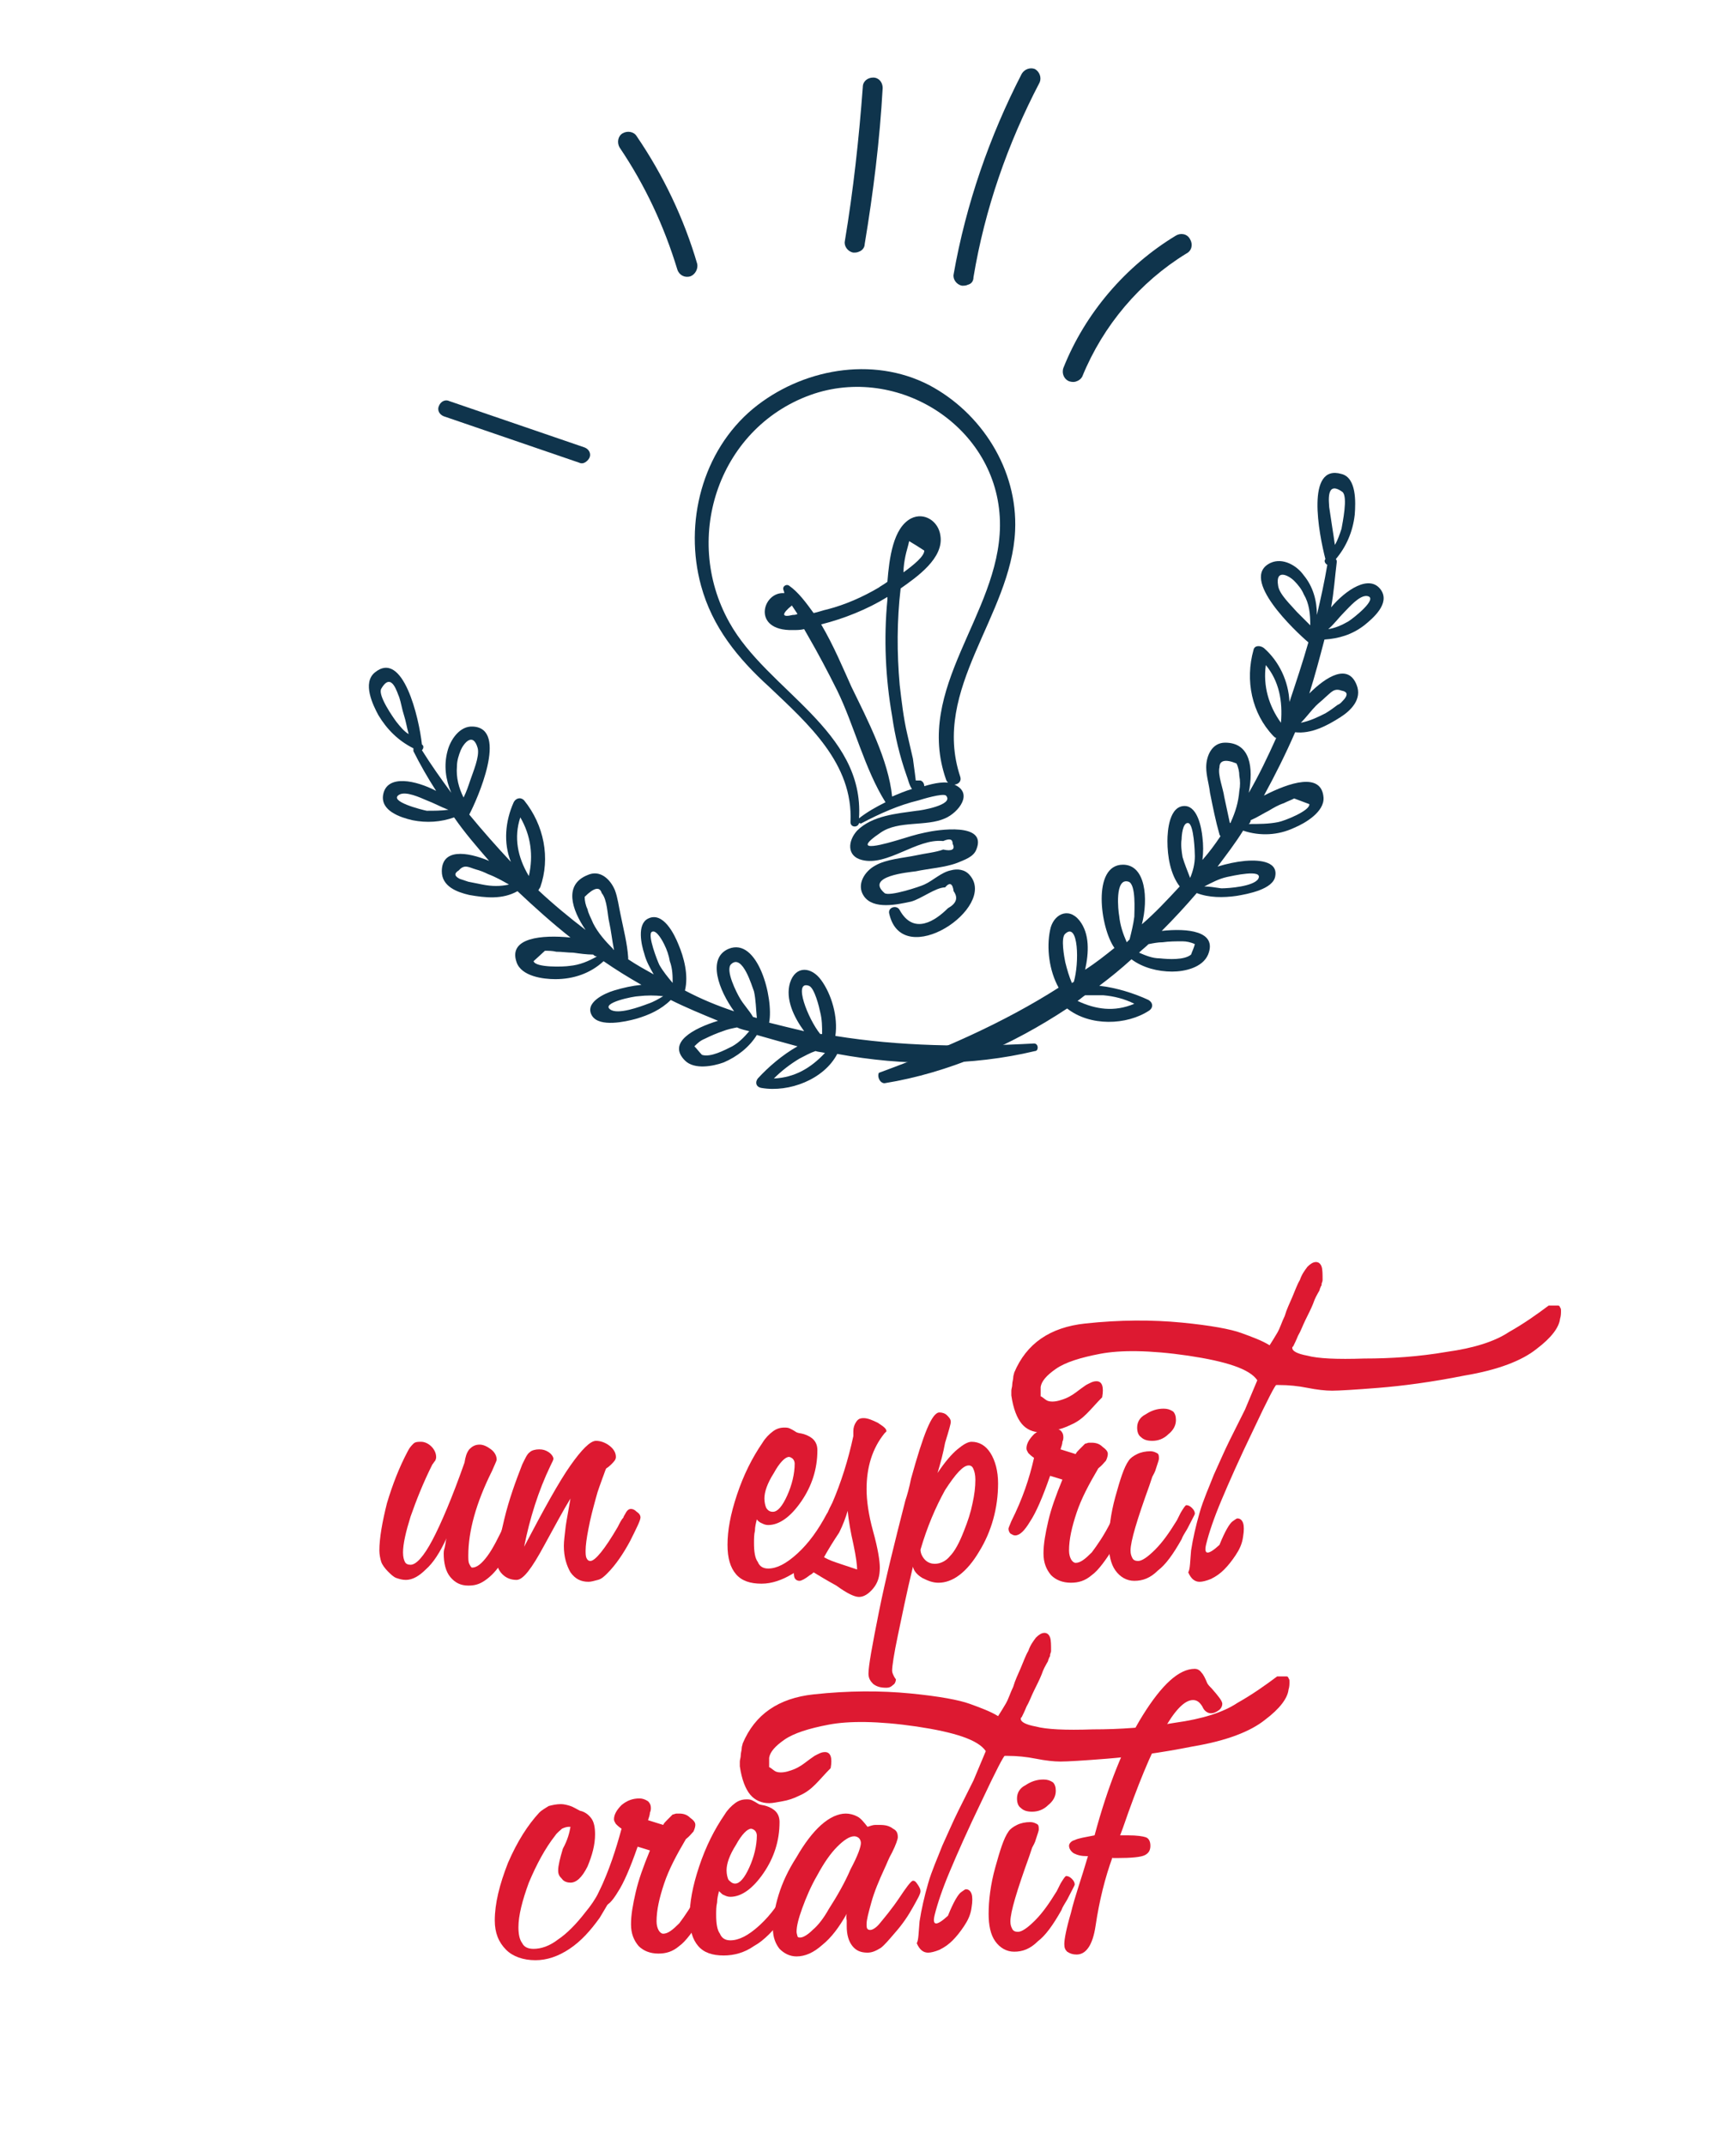 <?xml version="1.0" encoding="utf-8"?>
<!-- Generator: Adobe Illustrator 19.2.1, SVG Export Plug-In . SVG Version: 6.00 Build 0)  -->
<!DOCTYPE svg PUBLIC "-//W3C//DTD SVG 1.1//EN" "http://www.w3.org/Graphics/SVG/1.1/DTD/svg11.dtd">
<svg version="1.1" id="Calque_1" xmlns="http://www.w3.org/2000/svg" xmlns:xlink="http://www.w3.org/1999/xlink" x="0px" y="0px"
	 viewBox="0 0 183.5 226.7" style="enable-background:new 0 0 183.5 226.7;" xml:space="preserve">
<style type="text/css">
	.st0{fill:#DD1931;}
	.st1{fill:#0F344C;}
</style>
<g>
	<path class="st0" d="M47.2,162.6c-0.7,1.5-1.4,2.6-2.2,3.3c-0.7,0.7-1.4,1.1-2.1,1.1c-0.4,0-0.7-0.1-1-0.2
		c-0.3-0.1-0.6-0.4-0.9-0.7c-0.3-0.3-0.6-0.7-0.7-1c-0.1-0.3-0.2-0.8-0.2-1.2c0-1.3,0.3-3,0.8-5c0.6-2,1.3-3.8,2.2-5.5
		c0.2-0.4,0.4-0.6,0.6-0.8c0.2-0.2,0.5-0.2,0.8-0.2c0.4,0,0.8,0.2,1.1,0.5c0.3,0.3,0.5,0.7,0.5,1.1c0,0.1,0,0.2-0.1,0.4
		c-0.1,0.1-0.2,0.3-0.3,0.4c-1,2-1.7,3.8-2.3,5.5c-0.5,1.6-0.8,2.9-0.8,3.8c0,0.5,0.1,0.8,0.2,1c0.1,0.2,0.3,0.3,0.6,0.3
		c0.6,0,1.4-0.9,2.3-2.6c0.9-1.7,2.1-4.5,3.4-8.2c0.1-0.6,0.2-1,0.5-1.4c0.3-0.3,0.6-0.5,1.1-0.5c0.4,0,0.8,0.2,1.2,0.5
		c0.4,0.3,0.6,0.7,0.6,1.1c0,0.1-0.2,0.5-0.5,1.2c-1.7,3.4-2.5,6.4-2.5,8.9c0,0.4,0,0.7,0.1,0.9c0.1,0.2,0.2,0.4,0.3,0.4
		c0.5,0,1-0.4,1.6-1.2c0.6-0.8,1.2-2,2-3.7c0-0.1,0.1-0.2,0.1-0.3c0.2-0.5,0.4-0.7,0.7-0.7c0.2,0,0.4,0.1,0.6,0.3
		c0.3,0.2,0.4,0.4,0.4,0.6c0,0.2-0.3,0.9-0.8,1.9c-0.5,1.1-1.1,2-1.7,2.9c-0.5,0.7-1,1.2-1.6,1.6s-1.1,0.5-1.7,0.5
		c-0.8,0-1.4-0.3-1.9-0.9c-0.5-0.6-0.7-1.5-0.7-2.5c0-0.1,0-0.3,0.1-0.6C47.1,163.2,47.1,162.9,47.2,162.6z"/>
	<path class="st0" d="M60.3,158.4c-0.8,1.3-1.7,3-2.8,5c-1.3,2.4-2.2,3.6-2.9,3.6c-0.6,0-1.1-0.2-1.5-0.6c-0.4-0.4-0.6-0.9-0.6-1.5
		c0-0.8,0.3-2.2,0.8-4.3c0.5-2.1,1.2-4,1.9-5.8c0.3-0.6,0.5-1.1,0.8-1.3c0.2-0.2,0.6-0.3,1-0.3c0.4,0,0.7,0.1,1,0.3
		c0.3,0.2,0.5,0.5,0.5,0.7c0,0.1-0.1,0.3-0.3,0.7c-1.3,2.7-2.2,5.6-2.8,8.6c2.1-4,3.7-6.9,4.9-8.6c1.2-1.7,2.1-2.6,2.7-2.6
		c0.5,0,1,0.2,1.4,0.5c0.4,0.3,0.7,0.7,0.7,1.2c0,0.3-0.2,0.5-0.5,0.8c-0.3,0.3-0.5,0.4-0.5,0.4c-0.1,0.1-0.2,0.5-0.4,1
		c-0.2,0.6-0.5,1.3-0.7,2.1c-0.3,1.1-0.6,2.2-0.8,3.3c-0.2,1-0.3,1.8-0.3,2.3c0,0.3,0,0.6,0.1,0.8c0.1,0.2,0.2,0.3,0.4,0.3
		c0.5,0,1.5-1.2,2.9-3.6c0.2-0.4,0.4-0.8,0.6-1c0-0.1,0.1-0.2,0.2-0.4c0.2-0.4,0.4-0.5,0.6-0.5c0.2,0,0.4,0.1,0.6,0.3
		c0.3,0.2,0.4,0.4,0.4,0.6c0,0.3-0.4,1.1-1.1,2.5c-0.7,1.3-1.5,2.5-2.4,3.4c-0.3,0.3-0.6,0.6-1,0.7s-0.7,0.2-1,0.2
		c-0.8,0-1.4-0.3-1.9-1c-0.4-0.7-0.7-1.6-0.7-2.8c0-0.5,0.1-1.2,0.2-2.1C59.9,160.6,60.1,159.6,60.3,158.4z"/>
	<path class="st0" d="M80,160.6c-0.1,0.4-0.2,0.8-0.2,1.2c-0.1,0.4-0.1,0.9-0.1,1.3c0,0.9,0.1,1.6,0.4,2c0.2,0.5,0.6,0.7,1.1,0.7
		c0.9,0,1.9-0.5,3.1-1.6c1.2-1.1,2.2-2.5,3.1-4.2c0.1-0.1,0.2-0.4,0.3-0.6c0.3-0.6,0.6-1,0.7-1c0.2,0,0.3,0.1,0.5,0.3
		c0.2,0.2,0.2,0.4,0.2,0.6c0,0.3-0.2,0.8-0.6,1.6c-0.4,0.7-0.9,1.5-1.5,2.3c-1.2,1.5-2.2,2.6-3.3,3.2c-1,0.6-2.1,1-3.2,1
		c-1.2,0-2.1-0.3-2.7-1c-0.6-0.7-0.9-1.7-0.9-3.1c0-1.5,0.3-3.2,1-5.3c0.7-2.1,1.6-3.9,2.7-5.5c0.3-0.5,0.7-0.9,1.1-1.2
		c0.4-0.3,0.8-0.4,1.2-0.4c0.2,0,0.4,0,0.6,0.1c0.2,0.1,0.4,0.2,0.7,0.4c0.2,0.1,0.5,0.1,0.8,0.2c0.9,0.3,1.4,0.8,1.4,1.7
		c0,2-0.6,3.8-1.7,5.4c-1.1,1.6-2.3,2.5-3.5,2.5c-0.3,0-0.5-0.1-0.7-0.2C80.5,161,80.2,160.9,80,160.6z M81.7,159.8
		c0.5,0,1-0.6,1.5-1.7c0.5-1.1,0.8-2.3,0.8-3.4c0-0.2-0.1-0.4-0.2-0.5c-0.1-0.1-0.3-0.2-0.4-0.2c-0.4,0-1,0.6-1.6,1.7
		c-0.7,1.1-1,2-1,2.7c0,0.4,0.1,0.8,0.2,1C81.2,159.7,81.4,159.8,81.7,159.8z"/>
	<path class="st0" d="M86,166.2c-0.1,0.1-0.2,0.2-0.4,0.3c-0.5,0.4-0.9,0.6-1.1,0.6c-0.2,0-0.4-0.1-0.5-0.3
		c-0.1-0.2-0.1-0.5-0.1-0.9c0-0.1,0.2-0.3,0.5-0.7c2.8-3.9,4.7-8.3,5.8-13.4c0-0.1,0-0.2,0-0.3c0-0.1,0-0.2,0-0.2
		c0-0.4,0.1-0.7,0.3-1s0.4-0.4,0.8-0.4c0.4,0,0.9,0.2,1.5,0.5c0.6,0.4,0.9,0.6,0.9,0.9c0,0-0.1,0.1-0.2,0.2
		c-1.3,1.6-1.9,3.6-1.9,5.9c0,1.2,0.2,2.7,0.7,4.5c0.5,1.8,0.7,3.1,0.7,3.8c0,0.9-0.2,1.6-0.7,2.2c-0.5,0.6-1,0.9-1.5,0.9
		c-0.5,0-1.3-0.4-2.4-1.2C87.3,167,86.5,166.5,86,166.2z M87.1,164.6c0.5,0.3,1.1,0.5,1.7,0.7c0.6,0.2,1.2,0.4,1.8,0.6
		c0-0.4-0.1-1.3-0.4-2.7c-0.3-1.3-0.5-2.5-0.6-3.5c-0.2,0.7-0.5,1.5-0.9,2.3C88.1,162.9,87.6,163.7,87.1,164.6z"/>
	<path class="st0" d="M99.1,155.7c0.8-1.2,1.5-2,2.1-2.5c0.6-0.5,1.1-0.8,1.5-0.8c0.8,0,1.5,0.4,2,1.2c0.5,0.8,0.8,1.9,0.8,3.2
		c0,2.6-0.7,5.1-2,7.2c-1.3,2.2-2.8,3.3-4.3,3.3c-0.6,0-1.1-0.2-1.7-0.5c-0.5-0.3-0.9-0.7-1-1.2c-0.7,2.9-1.2,5.4-1.6,7.3
		c-0.4,1.9-0.6,3.2-0.6,3.7c0,0.2,0.1,0.4,0.2,0.6c0.1,0.2,0.2,0.3,0.2,0.3c0,0.2-0.1,0.5-0.3,0.6c-0.2,0.2-0.4,0.3-0.7,0.3
		c-0.6,0-1-0.1-1.4-0.4c-0.3-0.3-0.5-0.6-0.5-1.1c0-0.8,0.4-3,1.1-6.5c0.7-3.5,1.7-7.5,2.8-11.8c0.2-0.6,0.4-1.3,0.6-2.3
		c1.3-4.7,2.2-7,3-7c0.3,0,0.6,0.1,0.8,0.3c0.2,0.2,0.4,0.4,0.4,0.7c0,0.2-0.2,0.9-0.6,2.2C99.7,153.6,99.4,154.7,99.1,155.7z
		 M97.3,163.8c0,0.4,0.2,0.8,0.5,1.1c0.3,0.3,0.7,0.4,1,0.4c0.6,0,1.2-0.3,1.6-0.8c0.5-0.5,1-1.4,1.5-2.7c0.4-1,0.7-1.9,0.9-2.9
		c0.2-0.9,0.3-1.7,0.3-2.5c0-0.5-0.1-0.9-0.2-1.1c-0.1-0.3-0.3-0.4-0.5-0.4c-0.6,0-1.4,0.9-2.5,2.6C98.9,159.3,98,161.4,97.3,163.8z
		"/>
	<path class="st0" d="M109.3,154.1c-0.3-0.2-0.5-0.4-0.6-0.5c-0.1-0.2-0.2-0.3-0.2-0.5c0-0.5,0.3-1,0.8-1.5c0.6-0.5,1.2-0.7,1.9-0.7
		c0.3,0,0.6,0.1,0.9,0.3c0.2,0.2,0.3,0.4,0.3,0.7c0,0.1,0,0.3-0.1,0.5c0,0.2-0.1,0.5-0.2,0.8l1.6,0.5c0.1-0.2,0.2-0.3,0.4-0.5
		c0.2-0.2,0.4-0.4,0.6-0.6c0.1,0,0.3-0.1,0.4-0.1c0.1,0,0.2,0,0.3,0c0.4,0,0.8,0.1,1.1,0.4c0.4,0.3,0.6,0.5,0.6,0.8
		c0,0.2-0.1,0.5-0.2,0.7c-0.2,0.2-0.4,0.5-0.8,0.8c-1,1.7-1.8,3.2-2.3,4.7c-0.5,1.5-0.8,2.8-0.8,4c0,0.4,0.1,0.7,0.2,0.9
		c0.1,0.2,0.3,0.4,0.5,0.4c0.5,0,1-0.4,1.7-1.1c0.6-0.8,1.3-1.8,2-3.2c0.1-0.2,0.2-0.4,0.3-0.6c0.3-0.7,0.6-1.1,0.8-1.1
		c0.2,0,0.4,0.1,0.6,0.3c0.2,0.2,0.3,0.4,0.3,0.6c0,0.2-0.1,0.6-0.4,1.2c-0.3,0.6-0.6,1.2-1.1,2c-1,1.6-1.8,2.7-2.5,3.2
		c-0.7,0.6-1.4,0.8-2.2,0.8c-0.9,0-1.6-0.3-2.1-0.8c-0.5-0.6-0.8-1.3-0.8-2.3c0-1,0.2-2.1,0.5-3.4c0.3-1.3,0.8-2.7,1.5-4.4l-1.3-0.4
		c-0.8,2.3-1.5,3.9-2.1,4.8c-0.6,1-1.1,1.5-1.6,1.5c-0.2,0-0.3-0.1-0.5-0.2c-0.1-0.1-0.2-0.3-0.2-0.5c0-0.1,0.1-0.3,0.3-0.8
		C108.1,158.4,108.8,156.3,109.3,154.1z"/>
	<path class="st0" d="M119.9,167.1c-0.8,0-1.5-0.4-2-1.1c-0.5-0.7-0.7-1.7-0.7-2.9c0-1.4,0.2-3.1,0.7-4.9c0.5-1.8,0.9-3.1,1.4-3.8
		c0.2-0.3,0.5-0.5,0.9-0.7c0.4-0.2,0.9-0.3,1.4-0.3c0.3,0,0.5,0.1,0.7,0.2c0.2,0.1,0.2,0.3,0.2,0.6c0,0.1-0.1,0.4-0.3,1
		c-0.1,0.4-0.3,0.7-0.4,0.9l-0.3,0.9c-1.3,3.6-2,5.9-2,6.9c0,0.4,0.1,0.6,0.2,0.8c0.1,0.2,0.3,0.3,0.6,0.3c0.4,0,1-0.4,1.8-1.2
		c0.8-0.8,1.5-1.8,2.3-3.1c0.1-0.2,0.2-0.4,0.4-0.8c0.3-0.5,0.5-0.8,0.6-0.8c0.2,0,0.4,0.1,0.6,0.3c0.2,0.2,0.3,0.4,0.3,0.6
		c0,0.1-0.3,0.6-0.8,1.6c-0.3,0.5-0.5,0.8-0.6,1.1c-0.9,1.6-1.7,2.7-2.5,3.3C121.6,166.8,120.8,167.1,119.9,167.1z M121.8,152.3
		c-0.5,0-0.9-0.1-1.2-0.4c-0.3-0.2-0.4-0.6-0.4-1c0-0.6,0.3-1.1,0.9-1.4c0.6-0.4,1.2-0.6,1.9-0.6c0.4,0,0.7,0.1,1,0.3
		c0.2,0.2,0.3,0.5,0.3,0.9c0,0.6-0.3,1.1-0.8,1.5C123,152.1,122.4,152.3,121.8,152.3z"/>
	<path class="st0" d="M125.9,163.9c0.2-1.3,0.5-2.6,0.9-4c0.4-1.4,1-2.7,1.5-4c0.6-1.3,1.1-2.5,1.7-3.7c0.6-1.2,1.1-2.2,1.6-3.2
		l1.3-3.1c-0.8-1.2-3.3-2-7.3-2.6c-4.1-0.6-7.2-0.6-9.3-0.2c-2.1,0.4-3.7,0.9-4.7,1.6c-1,0.7-1.5,1.3-1.6,1.9c0,0.6,0,0.9,0,1
		c0.1,0,0.3,0.2,0.6,0.4c0.3,0.2,0.9,0.2,1.5,0c0.7-0.2,1.2-0.5,1.6-0.8c0.4-0.3,0.8-0.6,1.1-0.8c0.4-0.2,0.7-0.4,1.1-0.4
		c0.6,0,0.8,0.6,0.6,1.7c-0.6,0.6-1.1,1.2-1.6,1.7c-0.5,0.5-1,0.9-1.7,1.2c-0.6,0.3-1.2,0.5-1.8,0.6c-0.6,0.1-1,0.2-1.4,0.2
		c-0.8,0-1.5-0.3-2-0.9c-0.5-0.6-0.9-1.6-1.1-3c0-0.1,0-0.2,0-0.5c0-0.2,0.1-0.4,0.1-0.7c0-0.2,0.1-0.5,0.1-0.7
		c0-0.2,0.1-0.4,0.1-0.5c1.3-3.1,3.8-4.8,7.5-5.2c3.7-0.4,7.1-0.4,10.2-0.1c3.1,0.3,5.2,0.7,6.3,1.1c1.1,0.4,2.2,0.8,3,1.3
		c0.2-0.3,0.5-0.8,0.8-1.3c0.3-0.5,0.5-1.2,0.8-1.8c0.2-0.7,0.5-1.3,0.8-2c0.3-0.7,0.5-1.3,0.8-1.8c0.2-0.6,0.5-1,0.8-1.4
		c0.3-0.3,0.6-0.5,0.9-0.5c0.3,0,0.5,0.2,0.6,0.5c0.1,0.3,0.1,0.8,0.1,1.4c0,0.2-0.1,0.3-0.1,0.4c0,0.1,0,0.2-0.1,0.3
		c0,0.1-0.1,0.2-0.1,0.3c0,0.1-0.1,0.2-0.2,0.4c-0.1,0.2-0.3,0.5-0.5,1.1c-0.2,0.5-0.5,1.1-0.8,1.7c-0.3,0.6-0.5,1.2-0.8,1.7
		c-0.2,0.5-0.4,0.9-0.5,1.1c0,0-0.1,0.1-0.1,0.1c0,0.1,0,0.1,0,0.1c0,0.3,0.5,0.6,1.6,0.8c1.1,0.3,3.1,0.4,6,0.3
		c2.9,0,5.8-0.2,8.7-0.7c2.9-0.4,5.1-1.1,6.6-2.1c1.6-0.9,3-1.9,4.2-2.8c0,0,0.1,0,0.3,0c0.1,0,0.2,0,0.3,0c0.2,0,0.3,0,0.4,0
		c0.1,0,0.2,0.1,0.2,0.2c0.1,0.1,0.1,0.2,0.1,0.4s0,0.5-0.1,0.8c-0.1,0.9-0.9,2-2.5,3.2c-1.5,1.2-4,2.2-7.6,2.8
		c-3.5,0.7-6.6,1.1-9.1,1.3c-2.5,0.2-4.2,0.3-4.9,0.3c-0.7,0-1.6-0.1-2.6-0.3c-1-0.2-2-0.3-3-0.3c-0.1,0-0.2,0-0.3,0
		c-0.1,0-0.9,1.5-2.4,4.7c-1.5,3.1-2.6,5.6-3.4,7.5c-0.8,1.9-1.3,3.4-1.6,4.6c-0.3,1.2,0.2,1.2,1.4,0.1c0.6-1.5,1.1-2.3,1.4-2.5
		c0.3-0.2,0.4-0.3,0.5-0.3c0.3,0,0.5,0.2,0.6,0.5c0.1,0.3,0.1,0.8,0,1.4c-0.1,0.8-0.4,1.4-0.8,2c-0.4,0.6-0.8,1.1-1.2,1.5
		c-0.4,0.4-0.8,0.7-1.4,1c-0.5,0.2-0.9,0.3-1.2,0.3c-0.5,0-0.9-0.3-1.2-1C125.8,165.9,125.8,165,125.9,163.9z"/>
	<path class="st0" d="M60.3,193.1l-0.2,0c-0.2,0-0.5,0.1-0.7,0.2c-0.2,0.2-0.5,0.4-0.7,0.7c-1.1,1.4-2,3.1-2.8,5
		c-0.7,1.9-1.1,3.5-1.1,4.7c0,0.7,0.1,1.3,0.4,1.7c0.2,0.4,0.6,0.6,1.2,0.6c0.8,0,1.7-0.3,2.6-1c0.9-0.6,1.9-1.6,2.9-2.9
		c0.5-0.6,1-1.3,1.4-2.1c0.4-0.8,0.7-1.2,0.8-1.2c0.1,0,0.3,0.1,0.5,0.2c0.2,0.2,0.3,0.3,0.3,0.5c0,0.3-0.1,0.7-0.4,1.3
		c-0.3,0.6-0.7,1.2-1.1,1.9c-1,1.4-2,2.5-3.2,3.3c-1.2,0.8-2.4,1.2-3.6,1.2c-1.3,0-2.4-0.4-3.1-1.1c-0.8-0.8-1.2-1.8-1.2-3.1
		c0-1.8,0.5-3.8,1.4-6.1c1-2.3,2.1-4,3.3-5.3c0.3-0.3,0.7-0.5,1-0.7c0.4-0.1,0.8-0.2,1.3-0.2c0.3,0,0.7,0.1,1,0.2
		c0.3,0.1,0.6,0.3,1,0.5c0.5,0.1,0.9,0.4,1.2,0.8c0.3,0.4,0.4,1,0.4,1.7c0,1.1-0.3,2.2-0.8,3.4c-0.6,1.2-1.2,1.7-1.8,1.7
		c-0.3,0-0.7-0.1-0.9-0.4c-0.3-0.3-0.4-0.5-0.4-0.9c0-0.5,0.2-1.3,0.5-2.3C60,194.5,60.2,193.7,60.3,193.1z"/>
	<path class="st0" d="M65.7,193.3c-0.3-0.2-0.5-0.4-0.6-0.5c-0.1-0.2-0.2-0.3-0.2-0.5c0-0.5,0.3-1,0.8-1.5c0.6-0.5,1.2-0.7,1.9-0.7
		c0.3,0,0.6,0.1,0.9,0.3c0.2,0.2,0.3,0.4,0.3,0.7c0,0.1,0,0.3-0.1,0.5c0,0.2-0.1,0.5-0.2,0.8l1.6,0.5c0.1-0.2,0.2-0.3,0.4-0.5
		c0.2-0.2,0.4-0.4,0.6-0.6c0.1,0,0.3-0.1,0.4-0.1c0.1,0,0.2,0,0.3,0c0.4,0,0.8,0.1,1.1,0.4c0.4,0.3,0.6,0.5,0.6,0.8
		c0,0.2-0.1,0.5-0.2,0.7c-0.2,0.2-0.4,0.5-0.8,0.8c-1,1.7-1.8,3.2-2.3,4.7c-0.5,1.5-0.8,2.8-0.8,4c0,0.4,0.1,0.7,0.2,0.9
		c0.1,0.2,0.3,0.4,0.5,0.4c0.5,0,1-0.4,1.7-1.1c0.6-0.8,1.3-1.8,2-3.2c0.1-0.2,0.2-0.4,0.3-0.6c0.3-0.7,0.6-1.1,0.8-1.1
		c0.2,0,0.4,0.1,0.6,0.3c0.2,0.2,0.3,0.4,0.3,0.6c0,0.2-0.1,0.6-0.4,1.2c-0.3,0.6-0.6,1.2-1.1,2c-1,1.6-1.8,2.7-2.5,3.2
		c-0.7,0.6-1.4,0.8-2.2,0.8c-0.9,0-1.6-0.3-2.1-0.8c-0.5-0.6-0.8-1.3-0.8-2.3c0-1,0.2-2.1,0.5-3.4c0.3-1.3,0.8-2.7,1.5-4.4l-1.3-0.4
		c-0.8,2.3-1.5,3.9-2.1,4.8c-0.6,1-1.1,1.5-1.6,1.5c-0.2,0-0.3-0.1-0.5-0.2c-0.1-0.1-0.2-0.3-0.2-0.5c0-0.1,0.1-0.3,0.3-0.8
		C64.4,197.7,65.1,195.5,65.7,193.3z"/>
	<path class="st0" d="M76,199.9c-0.1,0.4-0.2,0.8-0.2,1.2c-0.1,0.4-0.1,0.9-0.1,1.3c0,0.9,0.1,1.6,0.4,2c0.2,0.5,0.6,0.7,1.1,0.7
		c0.9,0,1.9-0.5,3.1-1.6c1.2-1.1,2.2-2.5,3.1-4.2c0.1-0.1,0.2-0.4,0.3-0.6c0.3-0.6,0.6-1,0.7-1c0.2,0,0.3,0.1,0.5,0.3
		c0.2,0.2,0.2,0.4,0.2,0.6c0,0.3-0.2,0.8-0.6,1.6c-0.4,0.7-0.9,1.5-1.5,2.3c-1.2,1.5-2.2,2.6-3.3,3.2c-1,0.7-2.1,1-3.2,1
		c-1.2,0-2.1-0.3-2.7-1c-0.6-0.7-0.9-1.7-0.9-3.1c0-1.5,0.3-3.2,1-5.3c0.7-2.1,1.6-3.9,2.7-5.5c0.3-0.5,0.7-0.9,1.1-1.2
		c0.4-0.3,0.8-0.4,1.2-0.4c0.2,0,0.4,0,0.6,0.1c0.2,0.1,0.4,0.2,0.7,0.4c0.2,0.1,0.5,0.1,0.8,0.2c0.9,0.3,1.4,0.8,1.4,1.7
		c0,2-0.6,3.8-1.7,5.4c-1.1,1.6-2.3,2.5-3.5,2.5c-0.3,0-0.5-0.1-0.7-0.2C76.4,200.3,76.2,200.1,76,199.9z M77.7,199.1
		c0.5,0,1-0.6,1.5-1.7c0.5-1.1,0.8-2.3,0.8-3.4c0-0.2-0.1-0.4-0.2-0.5c-0.1-0.1-0.3-0.2-0.4-0.2c-0.4,0-1,0.6-1.6,1.7
		c-0.7,1.1-1,2-1,2.7c0,0.4,0.1,0.8,0.2,1C77.2,198.9,77.4,199.1,77.7,199.1z"/>
	<path class="st0" d="M89.5,202.3c-0.8,1.4-1.6,2.5-2.6,3.3c-0.9,0.8-1.8,1.2-2.7,1.2c-0.7,0-1.3-0.3-1.8-0.8
		c-0.4-0.5-0.7-1.2-0.7-2.1c0-1.1,0.2-2.3,0.6-3.6c0.4-1.3,1-2.6,1.9-4c0.8-1.4,1.7-2.6,2.6-3.4c0.9-0.8,1.8-1.2,2.6-1.2
		c0.4,0,0.8,0.1,1.2,0.3c0.4,0.2,0.7,0.6,1.1,1.1c0.3-0.1,0.6-0.2,0.8-0.2c0.2,0,0.4,0,0.5,0c0.6,0,1,0.1,1.4,0.4
		c0.4,0.2,0.5,0.5,0.5,0.9c0,0.2-0.2,0.8-0.6,1.6c-0.4,0.7-0.6,1.3-0.8,1.7c-0.6,1.3-1.1,2.5-1.4,3.6c-0.3,1.1-0.5,1.8-0.5,2.3
		c0,0.2,0,0.4,0.1,0.5c0.1,0.1,0.2,0.1,0.3,0.1c0.2,0,0.6-0.2,1-0.7c0.4-0.5,1.2-1.4,2.2-2.9c0.2-0.3,0.4-0.6,0.7-1
		c0.3-0.4,0.5-0.6,0.6-0.6c0.2,0,0.3,0.1,0.5,0.4c0.2,0.3,0.3,0.5,0.3,0.7c0,0.3-0.3,0.8-0.8,1.7c-0.5,0.9-1.1,1.8-1.9,2.7
		c-0.6,0.7-1.1,1.3-1.5,1.6c-0.5,0.3-0.9,0.5-1.4,0.5c-0.7,0-1.2-0.2-1.6-0.7c-0.4-0.5-0.6-1.2-0.6-2.1c0-0.2,0-0.4,0-0.6
		C89.4,202.5,89.5,202.4,89.5,202.3z M91,194.8c0-0.2-0.1-0.4-0.2-0.5c-0.1-0.1-0.3-0.2-0.5-0.2c-0.5,0-1.1,0.4-1.8,1.1
		c-0.7,0.7-1.4,1.7-2.1,3c-0.7,1.2-1.2,2.4-1.6,3.5c-0.4,1.1-0.6,1.9-0.6,2.5c0,0.2,0.1,0.4,0.1,0.5c0.1,0.1,0.1,0.1,0.3,0.1
		c0.3,0,0.8-0.3,1.3-0.8c0.6-0.5,1.2-1.3,1.7-2.2c0.9-1.4,1.7-2.8,2.3-4.2C90.7,196.1,91,195.2,91,194.8z"/>
	<path class="st0" d="M97.2,203.1c0.2-1.3,0.5-2.6,0.9-4c0.4-1.4,1-2.7,1.5-4c0.6-1.3,1.1-2.5,1.7-3.7c0.6-1.2,1.1-2.2,1.6-3.2
		l1.3-3.1c-0.8-1.2-3.3-2-7.3-2.6c-4.1-0.6-7.2-0.6-9.3-0.2c-2.1,0.4-3.7,0.9-4.7,1.6c-1,0.7-1.5,1.3-1.6,1.9c0,0.6,0,0.9,0,1
		c0.1,0,0.3,0.2,0.6,0.4c0.3,0.2,0.9,0.2,1.5,0c0.7-0.2,1.2-0.5,1.6-0.8c0.4-0.3,0.8-0.6,1.1-0.8c0.4-0.2,0.7-0.4,1.1-0.4
		c0.6,0,0.8,0.6,0.6,1.7c-0.6,0.6-1.1,1.2-1.6,1.7c-0.5,0.5-1,0.9-1.7,1.2c-0.6,0.3-1.2,0.5-1.8,0.6c-0.6,0.1-1,0.2-1.4,0.2
		c-0.8,0-1.5-0.3-2-0.9c-0.5-0.6-0.9-1.6-1.1-3c0-0.1,0-0.2,0-0.5c0-0.2,0.1-0.4,0.1-0.7c0-0.2,0.1-0.5,0.1-0.7
		c0-0.2,0.1-0.4,0.1-0.5c1.3-3.1,3.8-4.8,7.5-5.2c3.7-0.4,7.1-0.4,10.2-0.1c3.1,0.3,5.2,0.7,6.3,1.1c1.1,0.4,2.2,0.8,3,1.3
		c0.2-0.3,0.5-0.8,0.8-1.3c0.3-0.5,0.5-1.2,0.8-1.8c0.2-0.7,0.5-1.3,0.8-2c0.3-0.7,0.5-1.3,0.8-1.8c0.2-0.6,0.5-1,0.8-1.4
		c0.3-0.3,0.6-0.5,0.9-0.5c0.3,0,0.5,0.2,0.6,0.5c0.1,0.3,0.1,0.8,0.1,1.4c0,0.2-0.1,0.3-0.1,0.4c0,0.1,0,0.2-0.1,0.3
		c0,0.1-0.1,0.2-0.1,0.3c0,0.1-0.1,0.2-0.2,0.4c-0.1,0.2-0.3,0.5-0.5,1.1c-0.2,0.5-0.5,1.1-0.8,1.7c-0.3,0.6-0.5,1.2-0.8,1.7
		c-0.2,0.5-0.4,0.9-0.5,1.1c0,0-0.1,0.1-0.1,0.1c0,0.1,0,0.1,0,0.1c0,0.3,0.5,0.6,1.6,0.8c1.1,0.3,3.1,0.4,6,0.3
		c2.9,0,5.8-0.2,8.7-0.7c2.9-0.4,5.1-1.1,6.6-2.1c1.6-0.9,3-1.9,4.2-2.8c0,0,0.1,0,0.3,0c0.1,0,0.2,0,0.3,0c0.2,0,0.3,0,0.4,0
		c0.1,0,0.2,0.1,0.2,0.2c0.1,0.1,0.1,0.2,0.1,0.4c0,0.2,0,0.5-0.1,0.8c-0.1,0.9-0.9,2-2.5,3.2c-1.5,1.2-4,2.2-7.6,2.8
		c-3.5,0.7-6.6,1.1-9.1,1.3c-2.5,0.2-4.2,0.3-4.9,0.3c-0.7,0-1.6-0.1-2.6-0.3c-1-0.2-2-0.3-3-0.3c-0.1,0-0.2,0-0.3,0
		c-0.1,0-0.9,1.5-2.4,4.7c-1.5,3.1-2.6,5.6-3.4,7.5c-0.8,1.9-1.3,3.4-1.6,4.6c-0.3,1.2,0.2,1.2,1.4,0.1c0.6-1.5,1.1-2.3,1.4-2.5
		c0.3-0.2,0.4-0.3,0.5-0.3c0.3,0,0.5,0.2,0.6,0.5c0.1,0.3,0.1,0.8,0,1.4c-0.1,0.8-0.4,1.4-0.8,2c-0.4,0.6-0.8,1.1-1.2,1.5
		c-0.4,0.4-0.8,0.7-1.4,1c-0.5,0.2-0.9,0.3-1.2,0.3c-0.5,0-0.9-0.3-1.2-1C97.1,205.1,97.1,204.2,97.2,203.1z"/>
	<path class="st0" d="M107.2,206.3c-0.8,0-1.5-0.4-2-1.1c-0.5-0.7-0.7-1.7-0.7-2.9c0-1.4,0.2-3.1,0.7-4.9c0.5-1.8,0.9-3.1,1.4-3.8
		c0.2-0.3,0.5-0.5,0.9-0.7c0.4-0.2,0.9-0.3,1.4-0.3c0.3,0,0.5,0.1,0.7,0.2c0.2,0.1,0.2,0.3,0.2,0.6c0,0.1-0.1,0.4-0.3,1
		c-0.1,0.4-0.3,0.7-0.4,0.9l-0.3,0.9c-1.3,3.6-2,5.9-2,6.9c0,0.4,0.1,0.6,0.2,0.8c0.1,0.2,0.3,0.3,0.6,0.3c0.4,0,1-0.4,1.8-1.2
		c0.8-0.8,1.5-1.8,2.3-3.1c0.1-0.2,0.2-0.4,0.4-0.8c0.3-0.5,0.5-0.8,0.6-0.8c0.2,0,0.4,0.1,0.6,0.3c0.2,0.2,0.3,0.4,0.3,0.6
		c0,0.1-0.3,0.6-0.8,1.6c-0.3,0.5-0.5,0.8-0.6,1.1c-0.9,1.6-1.7,2.7-2.5,3.3C108.9,206,108.1,206.3,107.2,206.3z M109.1,191.5
		c-0.5,0-0.9-0.1-1.2-0.4c-0.3-0.2-0.4-0.6-0.4-1c0-0.6,0.3-1.1,0.9-1.4c0.6-0.4,1.2-0.6,1.9-0.6c0.4,0,0.7,0.1,1,0.3
		c0.2,0.2,0.3,0.5,0.3,0.9c0,0.6-0.3,1.1-0.8,1.5C110.3,191.3,109.7,191.5,109.1,191.5z"/>
	<path class="st0" d="M117.6,196.3c-0.8,2.2-1.4,4.6-1.8,7.3c-0.3,2-1,3-2,3c-0.4,0-0.7-0.1-1-0.3c-0.2-0.2-0.3-0.4-0.3-0.8
		c0-0.5,0.2-1.6,0.7-3.3c0.4-1.7,1.1-3.6,1.8-6h-0.1c-0.6,0-1-0.1-1.4-0.3c-0.3-0.2-0.5-0.5-0.5-0.8c0-0.2,0.2-0.5,0.6-0.6
		c0.4-0.2,1.1-0.3,2.1-0.5c1.4-5.2,3.1-9.5,5.1-12.7c2-3.2,3.8-4.9,5.5-4.9c0.2,0,0.5,0.1,0.7,0.4c0.2,0.2,0.4,0.6,0.6,1.1
		c0.1,0.2,0.3,0.4,0.5,0.6c0.7,0.8,1.1,1.3,1.1,1.6c0,0.2-0.1,0.5-0.4,0.7c-0.3,0.2-0.5,0.3-0.8,0.3c-0.3,0-0.7-0.2-0.9-0.7
		c-0.3-0.5-0.6-0.7-1-0.7c-1.8,0-4.3,4.5-7.4,13.5l-0.3,0.8c0.1,0,0.2,0,0.4,0c0.2,0,0.3,0,0.4,0c1,0,1.6,0.1,1.9,0.2
		c0.3,0.1,0.5,0.4,0.5,0.9c0,0.5-0.2,0.8-0.6,1c-0.4,0.2-1.4,0.3-2.9,0.3H117.6z"/>
</g>
<g>
	<g>
		<g>
			<g>
				<g>
					<path class="st1" d="M109.3,110.3c-7.2,0.4-14.2,0.3-21-0.8c0.3-2-0.4-4.4-1.5-5.9c-1-1.4-2.7-1.6-3.3,0.3
						c-0.5,1.7,0.4,3.6,1.5,5.1c-1.3-0.3-2.5-0.6-3.7-0.9c0.5-2.6-1.2-9.1-4.3-7.8c-2.3,1-1,4.4,0.6,6.6c-1.8-0.6-3.5-1.3-5.2-2.2
						c0.4-1.6-0.1-3.5-0.7-4.9c-0.4-1-1.6-3.5-3.2-2.7c-1.2,0.6-0.7,2.8-0.4,3.7c0.2,0.8,0.6,1.5,1,2.2c-0.9-0.5-1.8-1-2.7-1.6
						c0-0.1,0-0.1,0-0.2c-0.1-1.5-0.5-3-0.8-4.5c-0.2-0.9-0.3-1.8-0.6-2.6c-0.5-1.2-1.6-2.2-2.9-1.6c-2.5,1-1.7,3.6-0.2,5.8
						c-1.7-1.3-3.4-2.7-5-4.2c0.1-0.1,0.1-0.2,0.2-0.3c1.1-3.1,0.4-6.6-1.7-9.2c-0.4-0.4-0.9-0.2-1.1,0.2c-0.9,2-1.1,4.3-0.3,6.3
						c-1.5-1.6-3-3.3-4.4-5c0,0,0,0,0,0c0.8-1.5,4.2-9.1,0.4-9.3c-1.4-0.1-2.4,1.4-2.7,2.6c-0.4,1.5-0.2,3,0.4,4.4
						c-1.1-1.5-2.1-2.9-3.1-4.5c0,0,0,0,0,0c0.2-0.2,0.2-0.5,0-0.6c0,0,0,0,0,0c-0.3-2.8-2-10.1-5-7.6c-1.3,1.1-0.2,3.4,0.4,4.5
						c0.9,1.5,2.1,2.7,3.7,3.5c0,0.1,0,0.2,0,0.3c0.7,1.4,1.5,2.8,2.4,4.2c-2.1-1.1-5.2-1.8-5.6,0.4c-0.3,1.7,1.8,2.4,3.1,2.7
						c1.5,0.3,3,0.2,4.4-0.3c1.1,1.6,2.4,3.1,3.7,4.6c-2.4-1-5-1.3-5,1.1c0,1.6,1.6,2.2,2.9,2.5c1.7,0.3,3.5,0.5,5.1-0.4
						c1.8,1.7,3.7,3.4,5.6,4.9c-3-0.3-6.6,0-5.7,2.6c0.5,1.5,2.8,1.8,4.1,1.8c1.9,0,3.7-0.6,5.1-1.9c1.3,0.9,2.6,1.7,4,2.5
						c-1,0.1-1.9,0.3-2.9,0.6c-1,0.3-3.2,1.3-2.3,2.7c0.8,1.2,3.5,0.6,4.6,0.3c1.4-0.4,2.7-1,3.7-2c1.6,0.8,3.3,1.5,5,2.2
						c-2.6,0.8-5.4,2.3-3.5,4.2c1,1,3,0.6,4.1,0.2c1.4-0.6,2.7-1.6,3.5-2.9c1.4,0.4,2.8,0.8,4.3,1.2c-1.6,0.9-3.1,2.2-4.2,3.4
						c-0.3,0.4-0.2,0.9,0.4,1c2.9,0.5,6.6-0.9,8-3.6c7,1.3,14.2,1.3,20.9-0.3C109.8,111.1,109.8,110.3,109.3,110.3z M41.9,76.3
						c-0.3-0.4-2-2.8-1.6-3.5c1.1-1.9,1.7,0.5,1.9,0.9c0.2,0.6,0.3,1.3,0.5,1.9c0.2,0.6,0.3,1.3,0.5,2
						C42.7,77.3,42.3,76.8,41.9,76.3z M45.1,85.7c-0.5-0.1-4.1-1-2.9-1.7c0.7-0.4,2.2,0.3,2.9,0.6c0.8,0.3,1.5,0.7,2.3,1
						c0,0,0,0,0,0C46.6,85.7,45.9,85.7,45.1,85.7z M48.3,81c0-0.6,0.2-1.2,0.4-1.7c0.3-0.7,1.3-2,1.8-0.2c0.2,0.9-0.5,2.5-0.8,3.4
						c-0.2,0.6-0.4,1.2-0.7,1.8C48.5,83.3,48.2,82.2,48.3,81z M51,93.5c-0.5-0.1-1-0.2-1.5-0.3c-0.3-0.1-0.6-0.2-0.9-0.3
						C48,92.6,48,92.3,48.5,92c0.6-0.7,1.1-0.3,1.8-0.1c0.4,0.1,0.9,0.3,1.3,0.5c0.8,0.3,1.5,0.7,2.2,1.1C52.9,93.7,52,93.7,51,93.5
						z M55,86.4c1.1,1.9,1.4,4,0.9,6.2C54.7,90.6,54.3,88.5,55,86.4z M60.2,102.1c-0.6,0.1-3.6,0.2-3.8-0.5l1.2-1.1
						c0.4,0,0.8,0,1.2,0.1c0.6,0,1.2,0.1,1.8,0.1c0.7,0.1,1.4,0.2,2.1,0.2c0.1,0.1,0.2,0.2,0.4,0.2C62.2,101.6,61.3,102,60.2,102.1z
						 M64.4,97.5c0.2,0.9,0.3,1.9,0.5,2.9c0,0-0.1,0-0.1-0.1c-0.8-0.8-1.6-1.7-2.1-2.7c-0.2-0.5-0.5-1-0.6-1.5
						c-0.2-0.4-0.3-0.9-0.3-1.3c1-1,1.6-1.1,1.8-0.4C64.2,95.1,64.2,96.7,64.4,97.5z M68.5,106.1c-0.8,0.3-3.2,1.2-4,0.6
						c-1-0.7,2.5-1.4,3-1.4c0.9-0.1,1.7-0.1,2.6,0C69.6,105.6,69.1,105.9,68.5,106.1z M71.1,103.9c-0.5-0.6-1-1.2-1.4-1.9
						c-0.2-0.4-1.3-3.2-0.8-3.5c0.5-0.3,1.2,1.1,1.3,1.3c0.3,0.6,0.5,1.2,0.6,1.8C71.1,102.4,71.1,103.2,71.1,103.9z M77.4,110.6
						c-0.8,0.4-2.3,1.2-3.2,0.9c-0.3-0.3-0.5-0.6-0.8-0.9c0.3-0.3,0.6-0.6,1.1-0.8c0.6-0.3,1.3-0.6,1.9-0.8c0.5-0.2,1-0.3,1.5-0.4
						c0.4,0.2,0.9,0.3,1.3,0.4C78.6,109.7,78.1,110.2,77.4,110.6z M80,107.6c-0.1,0-0.3-0.1-0.4-0.1c-0.4-0.7-1-1.3-1.4-2
						c-0.3-0.5-1.6-3-0.9-3.6c1.2-1.1,2.2,2.4,2.4,2.9C79.9,105.7,79.9,106.6,80,107.6z M85.5,104.2c0.6,0.2,1.1,2.3,1.2,2.8
						c0.2,0.8,0.2,1.5,0.2,2.3c-0.1,0-0.2,0-0.2,0C85.4,107.7,83.8,103.6,85.5,104.2z M81.8,114c0.8-0.8,1.7-1.5,2.7-2.1
						c0.6-0.3,1.1-0.6,1.7-0.8c0.3,0.1,0.6,0.1,1,0.2C85.7,112.9,84,113.9,81.8,114z"/>
				</g>
			</g>
			<g>
				<g>
					<path class="st1" d="M93.5,114.5c6.8-1.1,13.4-4,19.3-7.9c2.4,1.9,6.3,1.8,8.7,0.2c0.4-0.3,0.4-0.8-0.1-1.1
						c-1.5-0.7-3.4-1.3-5.2-1.5c1.2-0.9,2.3-1.8,3.4-2.8c1.2,0.9,2.8,1.3,4.3,1.3c1.3,0,3.2-0.4,3.8-1.8c1-2.5-2.2-2.8-4.9-2.5
						c1.3-1.3,2.5-2.6,3.7-4c1.3,0.5,2.8,0.5,4.2,0.3c1.2-0.2,3.9-0.7,4.1-2.1c0.3-1.7-2.1-1.7-3.2-1.6c-1,0.1-1.9,0.3-2.9,0.6
						c0.9-1.2,1.9-2.5,2.7-3.8c1.8,0.6,3.7,0.5,5.4-0.3c1.2-0.5,3.2-1.7,3.1-3.2c-0.2-2.7-3.6-1.6-6.3-0.2c1.2-2.2,2.3-4.4,3.3-6.7
						c1.7,0.2,3.4-0.7,4.8-1.6c1.1-0.7,2.3-1.9,1.7-3.4c-0.9-2.3-3.2-0.9-5,0.9c0.6-1.9,1.1-3.8,1.6-5.7c1.5-0.1,2.9-0.5,4.2-1.5
						c1-0.8,2.7-2.3,1.8-3.7c-1.2-1.8-3.8,0-5.3,1.8c0.3-1.6,0.4-3.2,0.6-4.8c0-0.1,0-0.2-0.1-0.3c1.1-1.3,1.8-2.9,2-4.7
						c0.1-1.3,0.2-3.9-1.4-4.3c-3.8-1.1-2.4,6.3-1.7,9c0,0,0,0,0,0c-0.2,0.2,0,0.5,0.2,0.6c0,0,0,0,0,0c-0.3,1.8-0.7,3.6-1.1,5.3
						c0-1.5-0.4-3-1.4-4.2c-0.7-1-2.2-1.9-3.5-1.3c-3.4,1.6,2.7,7.3,4,8.4c0,0,0,0,0,0c-0.6,2.1-1.3,4.2-2,6.3
						c-0.1-2.2-1.1-4.3-2.7-5.7c-0.4-0.3-1-0.3-1.1,0.2c-0.9,3.2-0.2,6.7,2.1,9.1c0.1,0.1,0.2,0.2,0.3,0.2c-0.9,2-1.8,3.9-2.9,5.8
						c0.5-2.6,0.2-5.3-2.5-5.3c-1.4,0-2,1.4-2,2.6c0,0.9,0.3,1.8,0.4,2.7c0.3,1.5,0.6,3,1,4.4c0,0.1,0.1,0.1,0.1,0.2
						c-0.6,0.9-1.2,1.7-1.9,2.5c0.1-0.8,0.1-1.6,0-2.4c-0.1-1-0.5-3.2-1.8-3.3c-1.7-0.1-1.9,2.6-1.9,3.7c0,1.6,0.3,3.5,1.3,4.8
						c-1.3,1.4-2.6,2.8-4,4c0.7-2.7,0.4-6.3-2-6.3c-3.3,0-2.4,6.7-0.9,8.8c-1,0.8-2,1.6-3.1,2.3c0.4-1.8,0.5-3.8-0.6-5.2
						c-1.2-1.5-2.8-0.6-3.1,1c-0.4,1.9-0.1,4.3,0.9,6.1c-5.8,3.7-12.2,6.5-19,9C92.7,113.8,93,114.5,93.5,114.5z M141.1,57.6
						c-0.1-0.7-0.2-1.4-0.3-2c-0.1-0.7-0.2-1.3-0.3-2c0-0.4-0.4-2.9,1.4-1.6c0.6,0.5,0,3.3-0.1,3.9
						C141.6,56.5,141.4,57.1,141.1,57.6z M140.4,66.5C140.4,66.5,140.4,66.5,140.4,66.5c0.6-0.5,1.1-1.2,1.7-1.8
						c0.5-0.5,1.6-1.8,2.4-1.7c1.3,0.2-1.5,2.4-2,2.7C141.8,66.1,141.1,66.4,140.4,66.5z M138.5,66.1c-0.5-0.5-0.9-0.9-1.4-1.4
						c-0.6-0.7-1.9-1.9-2-2.8c-0.3-1.8,1.1-1.1,1.7-0.5c0.4,0.4,0.8,0.9,1,1.4C138.4,63.8,138.5,64.9,138.5,66.1z M137.5,76.4
						c0.6-0.6,1.1-1.3,1.6-1.8c0.3-0.3,0.7-0.6,1-0.9c0.6-0.5,0.9-1,1.7-0.7c0.6,0.1,0.7,0.4,0.3,0.9c-0.2,0.2-0.4,0.5-0.7,0.6
						c-0.4,0.3-0.8,0.6-1.3,0.9C139.3,75.8,138.5,76.2,137.5,76.4z M135.4,76.4c-1.3-1.8-1.9-3.9-1.6-6.1
						C135.2,72,135.6,74.1,135.4,76.4z M132,87.1c0.1-0.1,0.2-0.2,0.2-0.4c0.7-0.3,1.3-0.7,1.9-1c0.5-0.3,1-0.6,1.6-0.8
						c0.4-0.2,0.7-0.3,1.1-0.5l1.6,0.6c0.1,0.7-2.7,1.8-3.3,1.9C134.1,87.1,133.1,87.1,132,87.1z M128.9,81.1c0-0.7,0.6-0.9,1.8-0.4
						c0.2,0.4,0.3,0.9,0.3,1.3c0.1,0.5,0.1,1.1,0,1.6c-0.1,1.2-0.4,2.2-0.9,3.3c0,0,0,0.1-0.1,0.1c-0.2-0.9-0.4-1.9-0.6-2.8
						C129.3,83.4,128.7,81.9,128.9,81.1z M127.3,93.7c0.8-0.4,1.5-0.8,2.4-1c0.5-0.1,3.9-0.9,3.3,0.2c-0.5,0.8-3.1,1-3.9,1
						C128.4,93.8,127.8,93.7,127.3,93.7z M125,90.6c-0.1-0.6-0.2-1.3-0.1-1.9c0-0.3,0.1-1.8,0.7-1.7c0.6,0.1,0.7,3.1,0.7,3.5
						c0,0.8-0.2,1.6-0.5,2.3C125.5,92,125.2,91.3,125,90.6z M120.4,100.7c0.3-0.3,0.7-0.6,1-0.9c0.5-0.1,1-0.2,1.5-0.2
						c0.7-0.1,1.4-0.1,2.1-0.1c0.4,0,0.9,0.1,1.3,0.3c-0.1,0.4-0.3,0.8-0.4,1.1c-0.7,0.6-2.4,0.5-3.3,0.4
						C121.8,101.3,121.1,101,120.4,100.7z M118.3,96.8c-0.1-0.5-0.5-4.1,1-3.6c0.8,0.3,0.6,3.1,0.6,3.7c-0.1,0.8-0.3,1.6-0.5,2.4
						c-0.1,0.1-0.2,0.2-0.3,0.3C118.7,98.7,118.4,97.8,118.3,96.8z M113.5,103.8c-0.1,0-0.1,0.1-0.2,0.1c-0.3-0.7-0.5-1.4-0.7-2.2
						c-0.1-0.5-0.5-2.6,0-3C114,97.4,114.1,101.8,113.5,103.8z M113.9,105.8c0.3-0.2,0.5-0.4,0.8-0.6c0.6,0,1.3,0,1.9,0
						c1.2,0.1,2.3,0.4,3.3,0.9C117.8,107,115.8,106.7,113.9,105.8z"/>
				</g>
			</g>
		</g>
		<g>
			<g>
				<g>
					<path class="st1" d="M98.2,40.7c-6-3.1-13.5-1.7-18.6,2.5c-5.4,4.5-7.3,12.1-5.5,18.7c1.2,4.4,3.9,7.7,7.2,10.7
						c4.1,3.9,8.9,8.1,8.6,14.3c0,0.6,0.8,0.6,0.9,0.1c0.1,0,0.2,0.1,0.3,0c1.9-1,3.9-1.9,6-2.4c0.3-0.1,2.6-0.8,2.9-0.5
						c0.9,1-2.8,1.6-3.1,1.6c-2.1,0.3-4.7,0.5-6.3,2.1c-1,1.1-1.1,2.7,0.5,3.1c2.7,0.7,5.8-2.3,8.6-2c0.7-0.3,1-0.2,1,0.3
						c0.3,0.6-0.1,0.8-1,0.6c-0.8,0.3-1.9,0.4-2.8,0.6c-1.4,0.3-3.2,0.4-4.4,1.1c-1.1,0.6-2,2-1.2,3.2c1,1.5,3.6,0.9,5,0.6
						c1.1-0.3,2.6-1.5,3.6-1.5c0.5-0.6,0.8-0.4,0.9,0.4c0.5,0.7,0.3,1.3-0.6,1.8c-1.3,1.3-3.6,2.9-5.1,0.2c-0.3-0.6-1.3-0.3-1.1,0.4
						c1.4,6.1,11.5-0.7,8.5-4.1c-0.5-0.6-1.3-0.7-2-0.5c-1,0.2-1.9,1.1-2.8,1.5c-0.4,0.2-3.7,1.3-4.2,0.9c-2.1-1.8,2.6-2.2,3.3-2.3
						c1.4-0.3,3.1-0.4,4.4-0.9c0.7-0.3,1.7-0.6,2-1.4c1.2-2.9-4.1-2.1-5.4-1.8c-1,0.2-1.9,0.5-2.9,0.8c-0.7,0.2-5.5,1.7-1.8-0.8
						c1.9-1.3,4.8-0.6,6.8-1.5c1.4-0.6,3.1-2.7,0.9-3.6c-0.8-0.4-2.1-0.1-3.1,0.2c0-0.2-0.1-0.5-0.4-0.6c-0.1,0-0.1,0-0.2,0
						c-0.1,0-0.2,0-0.3,0c-0.1-0.9-0.3-2.2-0.3-2.3c-0.2-0.9-0.4-1.7-0.6-2.6c-0.4-1.7-0.6-3.5-0.8-5.2c-0.3-3.4-0.3-6.8,0.1-10.2
						c0,0,0,0,0,0c1.7-1.2,4.6-3.2,4.2-5.6c-0.2-1.5-1.7-2.5-3.1-1.8c-1.9,1-2.3,4.2-2.5,6.7c-0.4,0.3-0.8,0.5-0.9,0.6
						c-1.7,1-3.5,1.8-5.4,2.3c-0.5,0.1-1,0.3-1.5,0.4c-0.8-1.1-1.6-2.2-2.6-2.9c-0.3-0.2-0.7,0.1-0.6,0.4c0,0.1,0.1,0.2,0.1,0.4
						c-2.3-0.2-3.5,4,0.9,3.9c0.4,0,0.8,0,1.2-0.1c0.1,0.2,0.3,0.5,0.4,0.7c1.1,1.9,2.1,3.8,3.1,5.8c1.8,3.7,2.9,8.3,5.1,11.8
						c-1,0.5-1.9,1-2.8,1.7c0.6-9.3-9.7-13.5-13.7-20.7c-5.1-9.1-1-20.9,9-24.2c9.3-3,19.7,3.9,19.6,14c-0.1,9.4-9.1,17.1-5.7,26.8
						c0.3,0.9,1.8,0.6,1.5-0.3c-3.1-9.3,5.4-17,5.8-26C107.6,49.6,103.7,43.6,98.2,40.7z M95.7,58.8c0.1-0.5,0.3-1.1,0.4-1.6
						c0.5,0.3,1,0.6,1.6,1c0,0.6-1.1,1.5-2.2,2.3C95.5,59.9,95.6,59.3,95.7,58.8z M83.8,65c-1.2,0.3-1.2-0.1-0.1-1
						c0.2,0.3,0.4,0.6,0.6,0.9C84.1,65,83.9,65,83.8,65z M90,72.6c-0.9-2-1.9-4.4-3.2-6.6c2.4-0.6,4.9-1.6,7-2.9c0,0.1,0,0.2,0,0.3
						c-0.4,4.1-0.2,8.3,0.5,12.3c0.3,2.1,0.8,4.2,1.5,6.2c0.2,0.5,0.3,1.1,0.6,1.5c-0.7,0.2-1.4,0.5-2.1,0.8
						C93.9,80.3,91.7,76.1,90,72.6z"/>
				</g>
			</g>
		</g>
		<g>
			<g>
				<path class="st1" d="M90.8,26.6c-0.2,0.1-0.4,0.1-0.6,0.1c-0.6-0.1-1-0.7-0.9-1.2c0.9-5.4,1.5-10.9,1.9-16.3c0-0.6,0.5-1,1.1-1
					c0.6,0,1,0.5,1,1.1c-0.3,5.5-1,11.1-1.9,16.5C91.4,26.2,91.1,26.5,90.8,26.6z"/>
			</g>
		</g>
		<g>
			<g>
				<path class="st1" d="M102.3,30.1c-0.2,0.1-0.4,0.1-0.6,0.1c-0.6-0.1-1-0.7-0.9-1.2c1.3-7.4,3.8-14.6,7.2-21.2
					c0.3-0.5,0.9-0.7,1.4-0.5c0.5,0.3,0.7,0.9,0.5,1.4c-3.4,6.5-5.8,13.4-7,20.6C102.9,29.7,102.7,30,102.3,30.1z"/>
			</g>
		</g>
		<g>
			<g>
				<path class="st1" d="M113.8,40.3c-0.2,0.1-0.5,0.1-0.8,0c-0.5-0.2-0.8-0.8-0.6-1.4c2.3-5.8,6.6-10.8,11.9-14
					c0.5-0.3,1.2-0.2,1.5,0.4c0.3,0.5,0.2,1.2-0.4,1.5c-4.9,3-8.8,7.6-11,13C114.3,40,114.1,40.2,113.8,40.3z"/>
			</g>
		</g>
		<g>
			<g>
				<path class="st1" d="M73,29.2C72.9,29.2,72.9,29.2,73,29.2c-0.6,0.2-1.2-0.1-1.4-0.7c-1.4-4.6-3.4-8.9-6.1-12.9
					c-0.3-0.5-0.2-1.2,0.3-1.5c0.5-0.3,1.2-0.2,1.5,0.3c2.8,4.1,5,8.7,6.4,13.5C73.8,28.4,73.5,29,73,29.2z"/>
			</g>
		</g>
	</g>
	<g>
		<g>
			<path class="st1" d="M61.8,48.9c-0.2,0.1-0.4,0.1-0.6,0L46.9,44c-0.5-0.2-0.7-0.7-0.5-1.1c0.2-0.5,0.7-0.7,1.1-0.5l14.3,4.9
				c0.5,0.2,0.7,0.7,0.5,1.1C62.2,48.6,62,48.8,61.8,48.9z"/>
		</g>
	</g>
</g>
<g>
	<g>
		<path class="st0" d="M235.5,161.3c-0.8,1.5-1.5,2.7-2.3,3.4c-0.8,0.8-1.5,1.1-2.2,1.1c-0.4,0-0.7-0.1-1.1-0.2
			c-0.3-0.1-0.6-0.4-0.9-0.7c-0.3-0.3-0.6-0.7-0.7-1.1c-0.1-0.4-0.2-0.8-0.2-1.3c0-1.4,0.3-3.1,0.9-5.2c0.6-2.1,1.3-4,2.3-5.7
			c0.2-0.4,0.4-0.7,0.6-0.8c0.2-0.2,0.5-0.3,0.8-0.3c0.5,0,0.8,0.2,1.2,0.5c0.3,0.3,0.5,0.7,0.5,1.1c0,0.1,0,0.2-0.1,0.4
			c-0.1,0.1-0.2,0.3-0.3,0.4c-1,2.1-1.8,4-2.4,5.7c-0.6,1.7-0.8,3-0.8,4c0,0.5,0.1,0.8,0.2,1.1c0.1,0.2,0.4,0.3,0.7,0.3
			c0.7,0,1.5-0.9,2.4-2.7c1-1.8,2.1-4.6,3.6-8.5c0.1-0.6,0.2-1.1,0.5-1.4c0.3-0.4,0.7-0.5,1.1-0.5c0.4,0,0.9,0.2,1.3,0.5
			c0.4,0.3,0.6,0.7,0.6,1.1c0,0.1-0.2,0.5-0.5,1.2c-1.7,3.6-2.6,6.6-2.6,9.2c0,0.4,0,0.7,0.1,1c0.1,0.2,0.2,0.4,0.3,0.4
			c0.5,0,1.1-0.4,1.7-1.2c0.6-0.8,1.3-2.1,2.1-3.9c0-0.1,0.1-0.2,0.1-0.3c0.2-0.5,0.4-0.8,0.7-0.8c0.2,0,0.4,0.1,0.7,0.4
			c0.3,0.2,0.4,0.4,0.4,0.6c0,0.2-0.3,0.9-0.8,2c-0.5,1.1-1.1,2.1-1.8,3.1c-0.5,0.8-1.1,1.3-1.6,1.6c-0.5,0.3-1.1,0.5-1.8,0.5
			c-0.8,0-1.5-0.3-2-1c-0.5-0.7-0.8-1.5-0.8-2.6c0-0.1,0-0.3,0.1-0.6C235.4,161.9,235.4,161.6,235.5,161.3z"/>
	</g>
	<g>
		<path class="st0" d="M249.2,156.9c-0.8,1.4-1.8,3.1-2.9,5.2c-1.3,2.5-2.3,3.8-3,3.8c-0.6,0-1.1-0.2-1.5-0.6
			c-0.4-0.4-0.6-0.9-0.6-1.6c0-0.8,0.3-2.3,0.8-4.4c0.5-2.1,1.2-4.2,2-6.1c0.3-0.7,0.5-1.1,0.8-1.3c0.3-0.2,0.6-0.3,1-0.3
			c0.4,0,0.7,0.1,1,0.3c0.3,0.2,0.5,0.5,0.5,0.8c0,0.1-0.1,0.3-0.3,0.8c-1.4,2.8-2.3,5.8-2.9,9c2.2-4.2,3.9-7.2,5.1-9
			c1.2-1.8,2.1-2.7,2.8-2.7c0.5,0,1,0.2,1.5,0.5c0.5,0.4,0.7,0.8,0.7,1.2c0,0.3-0.2,0.5-0.5,0.8c-0.3,0.3-0.5,0.4-0.5,0.4
			c-0.1,0.1-0.2,0.5-0.5,1.1c-0.2,0.6-0.5,1.3-0.7,2.1c-0.3,1.2-0.6,2.3-0.8,3.4c-0.2,1.1-0.3,1.9-0.3,2.4c0,0.3,0,0.6,0.1,0.8
			c0.1,0.2,0.2,0.3,0.4,0.3c0.5,0,1.5-1.2,3-3.7c0.3-0.5,0.5-0.8,0.6-1.1c0-0.1,0.1-0.2,0.2-0.4c0.2-0.4,0.4-0.6,0.7-0.6
			c0.2,0,0.4,0.1,0.6,0.4c0.3,0.2,0.4,0.4,0.4,0.6c0,0.3-0.4,1.2-1.1,2.6c-0.8,1.4-1.6,2.6-2.5,3.5c-0.3,0.3-0.7,0.6-1,0.7
			s-0.7,0.3-1.1,0.3c-0.8,0-1.5-0.3-1.9-1c-0.5-0.7-0.7-1.6-0.7-2.9c0-0.6,0.1-1.3,0.2-2.2C248.7,159.2,248.9,158.1,249.2,156.9z"/>
	</g>
	<g>
		<path class="st0" d="M269.6,152.4c-0.3-0.2-0.5-0.4-0.7-0.5c-0.1-0.2-0.2-0.4-0.2-0.6c0-0.5,0.3-1,0.9-1.5
			c0.6-0.5,1.2-0.8,1.9-0.8c0.4,0,0.7,0.1,0.9,0.3c0.2,0.2,0.4,0.5,0.4,0.7c0,0.1,0,0.3-0.1,0.6c0,0.2-0.1,0.5-0.2,0.8l1.7,0.5
			c0.1-0.2,0.2-0.4,0.4-0.5c0.2-0.2,0.4-0.4,0.6-0.6c0.1,0,0.3-0.1,0.4-0.1c0.1,0,0.2,0,0.3,0c0.4,0,0.8,0.1,1.2,0.4
			c0.4,0.3,0.6,0.6,0.6,0.9c0,0.2-0.1,0.5-0.2,0.7c-0.2,0.2-0.4,0.5-0.8,0.8c-1,1.7-1.8,3.4-2.4,4.9c-0.5,1.6-0.8,2.9-0.8,4.2
			c0,0.4,0.1,0.7,0.2,1c0.1,0.3,0.3,0.4,0.5,0.4c0.5,0,1.1-0.4,1.8-1.2c0.7-0.8,1.3-1.9,2.1-3.4c0.1-0.2,0.2-0.4,0.3-0.7
			c0.3-0.7,0.6-1.1,0.8-1.1c0.2,0,0.4,0.1,0.6,0.3c0.2,0.2,0.3,0.4,0.3,0.6c0,0.2-0.1,0.7-0.4,1.2c-0.3,0.6-0.7,1.3-1.1,2.1
			c-1,1.7-1.9,2.8-2.6,3.4c-0.7,0.6-1.4,0.9-2.3,0.9c-0.9,0-1.7-0.3-2.2-0.9c-0.5-0.6-0.8-1.4-0.8-2.4c0-1,0.2-2.2,0.5-3.5
			c0.3-1.3,0.9-2.9,1.6-4.6l-1.3-0.4c-0.8,2.3-1.6,4-2.2,5c-0.6,1-1.1,1.5-1.6,1.5c-0.2,0-0.4-0.1-0.5-0.2c-0.1-0.1-0.2-0.3-0.2-0.5
			c0-0.1,0.1-0.3,0.3-0.8C268.3,156.9,269,154.7,269.6,152.4z"/>
	</g>
	<g>
		<path class="st0" d="M280.3,159.2c-0.1,0.4-0.2,0.9-0.3,1.3c-0.1,0.4-0.1,0.9-0.1,1.4c0,0.9,0.1,1.6,0.4,2.1
			c0.3,0.5,0.6,0.7,1.1,0.7c0.9,0,2-0.6,3.2-1.7c1.2-1.1,2.3-2.6,3.3-4.3c0.1-0.1,0.2-0.4,0.3-0.7c0.3-0.7,0.6-1,0.8-1
			c0.2,0,0.4,0.1,0.5,0.3c0.2,0.2,0.2,0.4,0.2,0.7c0,0.3-0.2,0.9-0.6,1.6c-0.4,0.8-0.9,1.6-1.6,2.4c-1.2,1.6-2.3,2.7-3.4,3.3
			c-1.1,0.7-2.2,1-3.4,1c-1.3,0-2.2-0.4-2.8-1.1c-0.6-0.7-0.9-1.8-0.9-3.3c0-1.5,0.4-3.4,1.1-5.5c0.7-2.1,1.7-4,2.8-5.7
			c0.4-0.5,0.7-0.9,1.2-1.2c0.4-0.3,0.8-0.4,1.2-0.4c0.2,0,0.4,0,0.6,0.1c0.2,0.1,0.5,0.2,0.7,0.4c0.2,0.1,0.5,0.1,0.9,0.2
			c1,0.3,1.5,0.8,1.5,1.8c0,2.1-0.6,3.9-1.7,5.7c-1.2,1.7-2.4,2.6-3.6,2.6c-0.3,0-0.5-0.1-0.8-0.2
			C280.8,159.6,280.6,159.5,280.3,159.2z M282.1,158.4c0.5,0,1.1-0.6,1.6-1.8c0.5-1.2,0.8-2.4,0.8-3.5c0-0.2-0.1-0.4-0.2-0.5
			c-0.1-0.2-0.3-0.2-0.4-0.2c-0.5,0-1,0.6-1.7,1.8c-0.7,1.2-1,2.1-1,2.8c0,0.5,0.1,0.8,0.3,1.1C281.6,158.2,281.8,158.4,282.1,158.4
			z"/>
	</g>
	<g>
		<path class="st0" d="M289.6,160c-0.1,0-0.3,0.1-0.3,0.1c-0.1,0-0.1,0-0.2,0c-0.3,0-0.5-0.2-0.7-0.5c-0.2-0.3-0.3-0.6-0.3-1
			c0-0.2,0.3-0.4,0.8-0.5c0.6-0.1,1-0.3,1.4-0.7c0.9-3.6,2-7.1,3-10.5c1.1-3.4,2.2-6.7,3.4-9.9c0-0.1,0-0.1,0-0.2c0-0.1,0-0.2,0-0.3
			c0-0.4,0.3-0.8,0.8-1.2c0.6-0.4,1.1-0.6,1.6-0.6c0.7,0,1.4,0.3,2.1,1c0.7,0.7,1.1,1.3,1.1,1.9c0,1.5-0.9,4.2-2.8,8.4
			c-1.8,4.1-4.2,8.4-7.1,12.7c-0.1,0.6-0.2,1.1-0.2,1.5c0,0.4-0.1,0.9-0.1,1.2c0,1.1,0.1,1.9,0.3,2.3c0.2,0.5,0.5,0.7,1,0.7
			c0.4,0,0.9-0.3,1.5-0.8c0.5-0.6,1.2-1.5,2-2.7c0.3-0.5,0.6-1.1,1-1.8c0.4-0.7,0.6-1,0.7-1c0.2,0,0.4,0.1,0.7,0.4
			c0.3,0.2,0.4,0.4,0.4,0.6c0,0,0,0.1,0,0.1c0,0.1-0.1,0.1-0.1,0.2c-0.9,1.9-1.7,3.2-2.1,3.9c-0.5,0.7-0.9,1.3-1.4,1.8
			c-0.5,0.5-1,0.9-1.5,1.1c-0.5,0.2-1,0.3-1.6,0.3c-0.9,0-1.7-0.4-2.5-1.3c-0.7-0.9-1.1-1.9-1.1-3c0-0.4,0-0.8,0-1.2
			C289.5,160.7,289.6,160.3,289.6,160z M292.9,155.6c2.1-3.9,3.8-7.6,5.1-11c1.3-3.4,2-5.6,2-6.6c0-0.2,0-0.3-0.1-0.4
			c-0.1-0.1-0.2-0.1-0.3-0.1c0,0-0.2,0-0.3,0.1c-0.1,0-0.1,0-0.1,0c-1.4,3.5-2.6,6.7-3.6,9.8C294.5,150.3,293.6,153.1,292.9,155.6z"
			/>
	</g>
	<g>
		<path class="st0" d="M304.4,161.7c-0.8,1.5-1.7,2.6-2.7,3.4c-1,0.8-1.9,1.2-2.8,1.2c-0.7,0-1.4-0.3-1.8-0.8
			c-0.5-0.6-0.7-1.3-0.7-2.2c0-1.2,0.2-2.4,0.7-3.8c0.4-1.4,1.1-2.8,2-4.2c0.8-1.5,1.7-2.7,2.7-3.5c1-0.9,1.9-1.3,2.7-1.3
			c0.4,0,0.8,0.1,1.2,0.3c0.4,0.2,0.7,0.6,1.1,1.1c0.3-0.1,0.6-0.2,0.8-0.2c0.2,0,0.4,0,0.6,0c0.6,0,1.1,0.1,1.4,0.4
			c0.4,0.3,0.6,0.6,0.6,0.9c0,0.2-0.2,0.8-0.7,1.7c-0.4,0.7-0.7,1.3-0.9,1.8c-0.6,1.4-1.1,2.6-1.5,3.7c-0.4,1.1-0.5,1.9-0.5,2.4
			c0,0.2,0,0.4,0.1,0.5c0.1,0.1,0.2,0.1,0.3,0.1c0.2,0,0.6-0.2,1-0.7c0.4-0.5,1.2-1.5,2.3-3c0.2-0.3,0.4-0.6,0.7-1
			c0.3-0.4,0.5-0.7,0.6-0.7c0.2,0,0.4,0.1,0.5,0.4c0.2,0.3,0.3,0.5,0.3,0.7c0,0.3-0.3,0.8-0.8,1.8c-0.5,0.9-1.2,1.9-1.9,2.8
			c-0.6,0.8-1.1,1.3-1.6,1.6c-0.5,0.3-1,0.5-1.5,0.5c-0.7,0-1.3-0.3-1.7-0.8c-0.4-0.5-0.6-1.2-0.6-2.2c0-0.3,0-0.5,0-0.6
			C304.3,161.9,304.4,161.8,304.4,161.7z M306,154c0-0.2-0.1-0.4-0.2-0.5c-0.1-0.1-0.3-0.2-0.5-0.2c-0.6,0-1.2,0.4-1.9,1.1
			c-0.7,0.8-1.4,1.8-2.2,3.1c-0.7,1.3-1.2,2.5-1.6,3.7c-0.4,1.1-0.6,2-0.6,2.6c0,0.2,0.1,0.4,0.1,0.5c0.1,0.1,0.2,0.1,0.3,0.1
			c0.3,0,0.8-0.3,1.4-0.9c0.6-0.6,1.2-1.3,1.8-2.3c1-1.4,1.8-2.9,2.4-4.4C305.6,155.3,306,154.3,306,154z"/>
	</g>
	<g>
		<path class="st0" d="M353.3,136.1c-0.1-0.1-0.1-0.2-0.2-0.2c-0.1,0-0.2,0-0.4,0c0,0-0.1,0-0.3,0c-0.1,0-0.2,0-0.3,0
			c-1.3,1-2.8,2-4.4,2.9c-1.6,1-3.9,1.7-6.9,2.1c-3,0.4-6,0.7-9,0.7c-3,0-5.1-0.1-6.3-0.4c-1.1-0.3-1.7-0.5-1.6-0.9c0,0,0-0.1,0-0.1
			c0-0.1,0-0.1,0.1-0.1c0.1-0.2,0.3-0.6,0.6-1.2c0.2-0.6,0.5-1.2,0.8-1.8c0.3-0.6,0.5-1.2,0.8-1.8c0.2-0.6,0.4-0.9,0.5-1.1
			c0.1-0.2,0.1-0.3,0.2-0.5c0-0.1,0.1-0.2,0.1-0.3c0-0.1,0-0.2,0.1-0.3c0-0.1,0.1-0.2,0.1-0.4c0.1-0.6,0.1-1.1-0.1-1.4
			c-0.1-0.3-0.3-0.5-0.6-0.5c-0.3,0-0.6,0.2-0.9,0.5c-0.3,0.4-0.6,0.8-0.8,1.4c-0.3,0.6-0.5,1.2-0.8,1.9c-0.3,0.7-0.5,1.4-0.8,2.1
			c-0.3,0.7-0.5,1.3-0.8,1.9c-0.3,0.6-0.5,1-0.8,1.4c-0.9-0.5-2-0.9-3.2-1.3c-1.2-0.4-3.4-0.8-6.6-1.1c-3.2-0.3-6.7-0.3-10.5,0.1
			c0.1,1.2-0.1,2.4-0.6,3.5c0,0,0,0,0,0c0.6-0.2,1.2-0.3,1.9-0.4c2.2-0.4,5.4-0.3,9.7,0.3c4.2,0.6,6.8,1.5,7.6,2.7l-1.4,3.2
			c-0.5,1-1,2.1-1.6,3.4c-0.6,1.2-1.2,2.5-1.8,3.9c-0.6,1.3-1.1,2.7-1.6,4.2c-0.5,1.4-0.8,2.8-1,4.2c-0.2,1.1-0.1,2.1,0.2,2.7
			c0.3,0.7,0.7,1,1.3,1c0.3,0,0.7-0.1,1.3-0.3c0.5-0.2,1-0.6,1.4-1c0.4-0.4,0.8-1,1.2-1.6c0.4-0.6,0.7-1.3,0.8-2.1
			c0.1-0.6,0.1-1.1,0-1.4c-0.1-0.4-0.3-0.5-0.6-0.5c0,0-0.2,0.1-0.5,0.4c-0.3,0.2-0.8,1.1-1.4,2.6c-1.3,1.2-1.8,1.1-1.5-0.1
			c0.3-1.2,0.8-2.8,1.7-4.8c0.8-2,2-4.6,3.5-7.8c1.5-3.2,2.4-4.9,2.5-4.8c0.1,0,0.2,0,0.3,0c1,0,2.1,0.1,3.1,0.3
			c1,0.2,1.9,0.3,2.7,0.3c0.8,0,2.5-0.1,5.1-0.3c2.6-0.2,5.8-0.6,9.5-1.3s6.3-1.7,7.9-2.9c1.6-1.3,2.4-2.4,2.6-3.4
			c0-0.4,0.1-0.6,0.1-0.8S353.4,136.2,353.3,136.1z"/>
	</g>
	<g>
		<path class="st0" d="M322.9,165.9c-0.9,0-1.6-0.4-2.1-1.1c-0.5-0.7-0.8-1.7-0.8-3c0-1.5,0.2-3.2,0.7-5.1c0.5-1.9,1-3.2,1.5-3.9
			c0.2-0.3,0.5-0.6,0.9-0.7c0.4-0.2,0.9-0.3,1.4-0.3c0.3,0,0.5,0.1,0.7,0.2c0.2,0.1,0.3,0.3,0.3,0.6c0,0.1-0.1,0.4-0.3,1
			c-0.1,0.4-0.3,0.7-0.4,1l-0.3,0.9c-1.4,3.8-2.1,6.2-2.1,7.1c0,0.4,0.1,0.7,0.2,0.8c0.1,0.2,0.4,0.3,0.6,0.3c0.4,0,1-0.4,1.8-1.2
			c0.8-0.8,1.6-1.9,2.4-3.2c0.1-0.2,0.2-0.4,0.4-0.8c0.3-0.5,0.5-0.8,0.6-0.8c0.2,0,0.4,0.1,0.6,0.3c0.2,0.2,0.3,0.4,0.3,0.7
			c0,0.1-0.3,0.7-0.9,1.6c-0.3,0.5-0.5,0.8-0.7,1.1c-0.9,1.6-1.8,2.8-2.6,3.4C324.6,165.6,323.7,165.9,322.9,165.9z M324.8,150.5
			c-0.5,0-0.9-0.1-1.2-0.4c-0.3-0.3-0.5-0.6-0.5-1.1c0-0.6,0.3-1.1,1-1.5c0.6-0.4,1.3-0.6,2-0.6c0.4,0,0.8,0.1,1,0.3
			c0.2,0.2,0.3,0.5,0.3,0.9c0,0.6-0.3,1.1-0.8,1.6C326,150.3,325.4,150.5,324.8,150.5z"/>
	</g>
	<g>
		<path class="st0" d="M334.3,152.9L334.3,152.9c0.4-0.1,0.7-0.1,0.9-0.1c0.7,0,1.3,0.4,1.7,1.1c0.4,0.7,0.7,1.7,0.7,2.9
			c0.9-0.3,1.7-0.8,2.4-1.7c0.7-0.9,1.2-1.3,1.4-1.3c0.2,0,0.4,0.1,0.6,0.2c0.1,0.1,0.2,0.3,0.2,0.5c0,0.3-0.1,0.5-0.2,0.8
			c-0.1,0.3-0.4,0.6-0.7,0.9c-0.6,0.9-1.2,1.6-1.9,2.1c-0.7,0.5-1.4,0.8-2.1,1c-0.7,2.5-1.6,4.5-2.8,5.8c-1.1,1.3-2.5,2-3.9,2
			c-1.1,0-2-0.4-2.7-1.1c-0.7-0.7-1-1.7-1-3c0-1.1,0.3-2.4,0.8-4c0.5-1.5,1.3-3,2.2-4.4c0.5-0.8,1-1.4,1.5-1.8
			c0.5-0.4,1-0.6,1.5-0.6c0.3,0,0.6,0.1,0.9,0.2C334,152.4,334.2,152.6,334.3,152.9z M329.8,163.1c0,0.5,0.1,0.9,0.3,1.2
			c0.2,0.3,0.4,0.4,0.8,0.4c0.9,0,1.8-1,2.8-2.9c1-1.9,1.5-3.7,1.5-5.5c0-0.4-0.1-0.8-0.2-1c-0.2-0.2-0.4-0.4-0.7-0.4
			c-0.8,0-1.8,0.9-2.8,2.8S329.8,161.4,329.8,163.1z"/>
	</g>
	<g>
		<path class="st0" d="M346.5,156.9c-0.8,1.4-1.8,3.1-2.9,5.2c-1.3,2.5-2.3,3.8-3,3.8c-0.6,0-1.1-0.2-1.5-0.6
			c-0.4-0.4-0.6-0.9-0.6-1.6c0-0.8,0.3-2.3,0.8-4.4c0.5-2.1,1.2-4.2,2-6.1c0.3-0.7,0.5-1.1,0.8-1.3c0.3-0.2,0.6-0.3,1-0.3
			c0.4,0,0.7,0.1,1,0.3c0.3,0.2,0.5,0.5,0.5,0.8c0,0.1-0.1,0.3-0.3,0.8c-1.4,2.8-2.3,5.8-2.9,9c2.2-4.2,3.9-7.2,5.1-9
			c1.2-1.8,2.1-2.7,2.8-2.7c0.5,0,1,0.2,1.5,0.5c0.5,0.4,0.7,0.8,0.7,1.2c0,0.3-0.2,0.5-0.5,0.8c-0.3,0.3-0.5,0.4-0.5,0.4
			c-0.1,0.1-0.2,0.5-0.5,1.1c-0.2,0.6-0.5,1.3-0.7,2.1c-0.3,1.2-0.6,2.3-0.8,3.4c-0.2,1.1-0.3,1.9-0.3,2.4c0,0.3,0,0.6,0.1,0.8
			c0.1,0.2,0.2,0.3,0.4,0.3c0.5,0,1.5-1.2,3-3.7c0.3-0.5,0.5-0.8,0.6-1.1c0-0.1,0.1-0.2,0.2-0.4c0.2-0.4,0.4-0.6,0.7-0.6
			c0.2,0,0.4,0.1,0.6,0.4c0.3,0.2,0.4,0.4,0.4,0.6c0,0.3-0.4,1.2-1.1,2.6c-0.8,1.4-1.6,2.6-2.5,3.5c-0.3,0.3-0.7,0.6-1,0.7
			c-0.3,0.2-0.7,0.3-1.1,0.3c-0.8,0-1.5-0.3-1.9-1c-0.5-0.7-0.7-1.6-0.7-2.9c0-0.6,0.1-1.3,0.2-2.2
			C346,159.2,346.2,158.1,346.5,156.9z"/>
	</g>
	<g>
		<path class="st0" d="M359.3,156.9c-0.8,1.4-1.8,3.1-2.9,5.2c-1.3,2.5-2.3,3.8-3,3.8c-0.6,0-1.1-0.2-1.5-0.6
			c-0.4-0.4-0.6-0.9-0.6-1.6c0-0.8,0.3-2.3,0.8-4.4c0.5-2.1,1.2-4.2,2-6.1c0.3-0.7,0.5-1.1,0.8-1.3c0.3-0.2,0.6-0.3,1-0.3
			c0.4,0,0.7,0.1,1,0.3c0.3,0.2,0.5,0.5,0.5,0.8c0,0.1-0.1,0.3-0.3,0.8c-1.4,2.8-2.3,5.8-2.9,9c2.2-4.2,3.9-7.2,5.1-9
			c1.2-1.8,2.1-2.7,2.8-2.7c0.5,0,1,0.2,1.5,0.5c0.5,0.4,0.7,0.8,0.7,1.2c0,0.3-0.2,0.5-0.5,0.8c-0.3,0.3-0.5,0.4-0.5,0.4
			c-0.1,0.1-0.2,0.5-0.5,1.1c-0.2,0.6-0.5,1.3-0.7,2.1c-0.3,1.2-0.6,2.3-0.8,3.4c-0.2,1.1-0.3,1.9-0.3,2.4c0,0.3,0,0.6,0.1,0.8
			c0.1,0.2,0.2,0.3,0.4,0.3c0.5,0,1.5-1.2,3-3.7c0.3-0.5,0.5-0.8,0.6-1.1c0-0.1,0.1-0.2,0.2-0.4c0.2-0.4,0.4-0.6,0.7-0.6
			c0.2,0,0.4,0.1,0.6,0.4c0.3,0.2,0.4,0.4,0.4,0.6c0,0.3-0.4,1.2-1.1,2.6c-0.8,1.4-1.6,2.6-2.5,3.5c-0.3,0.3-0.7,0.6-1,0.7
			s-0.7,0.3-1.1,0.3c-0.8,0-1.5-0.3-1.9-1c-0.5-0.7-0.7-1.6-0.7-2.9c0-0.6,0.1-1.3,0.2-2.2C358.9,159.2,359.1,158.1,359.3,156.9z"/>
	</g>
	<g>
		<path class="st0" d="M367.4,159.2c-0.1,0.4-0.2,0.9-0.3,1.3c-0.1,0.4-0.1,0.9-0.1,1.4c0,0.9,0.1,1.6,0.4,2.1
			c0.3,0.5,0.6,0.7,1.1,0.7c0.9,0,2-0.6,3.2-1.7c1.2-1.1,2.3-2.6,3.3-4.3c0.1-0.1,0.2-0.4,0.3-0.7c0.3-0.7,0.6-1,0.8-1
			c0.2,0,0.4,0.1,0.5,0.3c0.2,0.2,0.2,0.4,0.2,0.7c0,0.3-0.2,0.9-0.6,1.6c-0.4,0.8-0.9,1.6-1.6,2.4c-1.2,1.6-2.3,2.7-3.4,3.3
			c-1.1,0.7-2.2,1-3.4,1c-1.3,0-2.2-0.4-2.8-1.1c-0.6-0.7-0.9-1.8-0.9-3.3c0-1.5,0.4-3.4,1.1-5.5c0.7-2.1,1.7-4,2.8-5.7
			c0.4-0.5,0.7-0.9,1.2-1.2c0.4-0.3,0.8-0.4,1.2-0.4c0.2,0,0.4,0,0.6,0.1c0.2,0.1,0.5,0.2,0.7,0.4c0.2,0.1,0.5,0.1,0.9,0.2
			c1,0.3,1.5,0.8,1.5,1.8c0,2.1-0.6,3.9-1.7,5.7c-1.2,1.7-2.4,2.6-3.6,2.6c-0.3,0-0.5-0.1-0.8-0.2
			C367.9,159.6,367.6,159.5,367.4,159.2z M369.2,158.4c0.5,0,1.1-0.6,1.6-1.8c0.5-1.2,0.8-2.4,0.8-3.5c0-0.2-0.1-0.4-0.2-0.5
			c-0.1-0.2-0.3-0.2-0.4-0.2c-0.5,0-1,0.6-1.7,1.8c-0.7,1.2-1,2.1-1,2.8c0,0.5,0.1,0.8,0.3,1.1C368.6,158.2,368.9,158.4,369.2,158.4
			z"/>
	</g>
	<g>
		<path class="st0" d="M376.7,160c-0.1,0-0.3,0.1-0.3,0.1c-0.1,0-0.1,0-0.2,0c-0.3,0-0.5-0.2-0.7-0.5c-0.2-0.3-0.3-0.6-0.3-1
			c0-0.2,0.3-0.4,0.8-0.5c0.6-0.1,1-0.3,1.4-0.7c0.9-3.6,2-7.1,3-10.5c1.1-3.4,2.2-6.7,3.4-9.9c0-0.1,0-0.1,0-0.2c0-0.1,0-0.2,0-0.3
			c0-0.4,0.3-0.8,0.8-1.2c0.6-0.4,1.1-0.6,1.6-0.6c0.7,0,1.4,0.3,2.1,1c0.7,0.7,1.1,1.3,1.1,1.9c0,1.5-0.9,4.2-2.8,8.4
			c-1.8,4.1-4.2,8.4-7.1,12.7c-0.1,0.6-0.2,1.1-0.2,1.5c0,0.4-0.1,0.9-0.1,1.2c0,1.1,0.1,1.9,0.3,2.3c0.2,0.5,0.5,0.7,1,0.7
			c0.4,0,0.9-0.3,1.5-0.8c0.5-0.6,1.2-1.5,2-2.7c0.3-0.5,0.6-1.1,1-1.8c0.4-0.7,0.6-1,0.7-1c0.2,0,0.4,0.1,0.7,0.4
			c0.3,0.2,0.4,0.4,0.4,0.6c0,0,0,0.1,0,0.1c0,0.1-0.1,0.1-0.1,0.2c-0.9,1.9-1.7,3.2-2.1,3.9c-0.5,0.7-0.9,1.3-1.4,1.8
			c-0.5,0.5-1,0.9-1.5,1.1c-0.5,0.2-1,0.3-1.6,0.3c-0.9,0-1.7-0.4-2.5-1.3c-0.7-0.9-1.1-1.9-1.1-3c0-0.4,0-0.8,0-1.2
			C376.6,160.7,376.6,160.3,376.7,160z M379.9,155.6c2.1-3.9,3.8-7.6,5.1-11c1.3-3.4,2-5.6,2-6.6c0-0.2,0-0.3-0.1-0.4
			c-0.1-0.1-0.2-0.1-0.3-0.1c0,0-0.2,0-0.3,0.1c-0.1,0-0.1,0-0.1,0c-1.4,3.5-2.6,6.7-3.6,9.8C381.5,150.3,380.7,153.1,379.9,155.6z"
			/>
	</g>
	<g>
		<path class="st0" d="M246.1,203.8c-0.7,1.5-1.5,2.7-2.4,3.6c-0.9,0.9-1.6,1.3-2.3,1.3c-0.8,0-1.5-0.4-2-1.2
			c-0.6-0.8-0.8-1.8-0.8-3c0-1.6,0.4-3.3,1.3-5.2c0.9-1.9,2.1-3.7,3.5-5.2c0.4-0.4,0.8-0.7,1.1-0.9c0.3-0.2,0.6-0.3,1-0.3
			c0.4,0,0.8,0.1,1.2,0.4c0.4,0.2,0.9,0.6,1.4,1c0.6-1.6,1.3-3.7,2.2-6.3c1.6-4.8,2.8-7.2,3.5-7.2c0.5,0,1,0.1,1.3,0.3
			c0.4,0.2,0.5,0.5,0.5,0.8c0,0.3-0.3,1.1-0.9,2.4c-0.4,0.9-0.8,1.6-1,2.2c-1.6,3.6-2.8,7-3.8,10.2c-0.9,3.2-1.4,5.5-1.4,6.9
			c0,0.3,0,0.6,0.1,0.7c0.1,0.2,0.2,0.3,0.4,0.3c0.3,0,0.6-0.2,1-0.7c0.4-0.4,1-1.3,1.8-2.5c0.2-0.2,0.3-0.6,0.5-1
			c0.3-0.5,0.5-0.8,0.7-0.8c0.1,0,0.2,0,0.3,0.1c0.1,0.1,0.1,0.2,0.1,0.3c0,0.2-0.1,0.5-0.3,1c-0.2,0.5-0.5,1.1-0.9,1.8
			c-0.7,1.4-1.4,2.4-2,3c-0.6,0.6-1.3,0.9-2,0.9c-0.7,0-1.3-0.3-1.7-0.8C246.4,205.6,246.2,204.8,246.1,203.8z M247.8,195.5
			c-0.2-0.2-0.4-0.4-0.5-0.5c-0.2-0.1-0.3-0.1-0.5-0.1c-0.4,0-0.8,0.3-1.3,0.8c-0.5,0.5-1.1,1.4-1.9,2.5c-0.8,1.2-1.4,2.5-1.9,3.8
			c-0.5,1.3-0.7,2.4-0.7,3.4c0,0.3,0.1,0.5,0.2,0.8c0.2,0.2,0.4,0.3,0.6,0.3c0.7,0,1.6-1,2.8-3.1
			C245.7,201.4,246.8,198.7,247.8,195.5z"/>
	</g>
	<g>
		<path class="st0" d="M254.8,200.1c-0.1,0.4-0.2,0.9-0.3,1.3c-0.1,0.4-0.1,0.9-0.1,1.4c0,0.9,0.1,1.6,0.4,2.1
			c0.3,0.5,0.6,0.7,1.1,0.7c0.9,0,2-0.6,3.2-1.7c1.2-1.1,2.3-2.6,3.3-4.3c0.1-0.1,0.2-0.4,0.3-0.7c0.3-0.7,0.6-1,0.8-1
			c0.2,0,0.4,0.1,0.5,0.3c0.2,0.2,0.2,0.4,0.2,0.7c0,0.3-0.2,0.9-0.6,1.6c-0.4,0.8-0.9,1.6-1.6,2.4c-1.2,1.6-2.3,2.7-3.4,3.3
			c-1.1,0.7-2.2,1-3.4,1c-1.3,0-2.2-0.4-2.8-1.1c-0.6-0.7-0.9-1.8-0.9-3.3c0-1.5,0.4-3.4,1.1-5.5c0.7-2.1,1.7-4,2.8-5.7
			c0.4-0.5,0.7-0.9,1.2-1.2c0.4-0.3,0.8-0.4,1.2-0.4c0.2,0,0.4,0,0.6,0.1c0.2,0.1,0.5,0.2,0.7,0.4c0.2,0.1,0.5,0.1,0.9,0.2
			c1,0.3,1.5,0.8,1.5,1.8c0,2.1-0.6,3.9-1.7,5.7c-1.2,1.7-2.4,2.6-3.6,2.6c-0.3,0-0.5-0.1-0.8-0.2
			C255.3,200.5,255,200.3,254.8,200.1z M256.6,199.2c0.5,0,1.1-0.6,1.6-1.8c0.5-1.2,0.8-2.4,0.8-3.5c0-0.2-0.1-0.4-0.2-0.5
			c-0.1-0.2-0.3-0.2-0.4-0.2c-0.5,0-1,0.6-1.7,1.8c-0.7,1.2-1,2.1-1,2.8c0,0.5,0.1,0.8,0.3,1.1C256,199.1,256.3,199.2,256.6,199.2z"
			/>
	</g>
	<g>
		<path class="st0" d="M278.8,195c0.8-1.2,1.6-2.1,2.1-2.7c0.6-0.5,1.1-0.8,1.6-0.8c0.9,0,1.6,0.4,2.1,1.3c0.6,0.8,0.8,1.9,0.8,3.3
			c0,2.8-0.7,5.3-2.1,7.5c-1.4,2.3-2.9,3.4-4.5,3.4c-0.6,0-1.2-0.2-1.7-0.5c-0.5-0.3-0.9-0.7-1.1-1.2c-0.7,3.1-1.3,5.6-1.7,7.6
			c-0.4,2-0.6,3.3-0.6,3.8c0,0.2,0.1,0.4,0.2,0.6c0.1,0.2,0.2,0.3,0.2,0.3c0,0.3-0.1,0.5-0.3,0.7c-0.2,0.2-0.5,0.3-0.7,0.3
			c-0.6,0-1.1-0.1-1.4-0.4c-0.3-0.3-0.5-0.7-0.5-1.2c0-0.8,0.4-3.1,1.2-6.8c0.8-3.7,1.8-7.8,2.9-12.3c0.2-0.6,0.4-1.4,0.7-2.4
			c1.3-4.9,2.3-7.3,3.1-7.3c0.3,0,0.6,0.1,0.9,0.3c0.3,0.2,0.4,0.4,0.4,0.7c0,0.2-0.2,1-0.6,2.2C279.4,192.8,279.1,193.9,278.8,195z
			 M276.8,203.4c0,0.5,0.2,0.8,0.5,1.1c0.3,0.3,0.7,0.5,1.1,0.5c0.6,0,1.2-0.3,1.7-0.8c0.5-0.5,1-1.5,1.6-2.8c0.4-1,0.7-2,1-3
			c0.2-1,0.3-1.8,0.3-2.6c0-0.5-0.1-0.9-0.2-1.2c-0.1-0.3-0.3-0.4-0.6-0.4c-0.6,0-1.4,0.9-2.6,2.7
			C278.6,198.7,277.6,200.9,276.8,203.4z"/>
	</g>
	<g>
		<path class="st0" d="M289.4,193.3c-0.3-0.2-0.5-0.4-0.7-0.5c-0.1-0.2-0.2-0.4-0.2-0.6c0-0.5,0.3-1,0.9-1.5
			c0.6-0.5,1.2-0.8,1.9-0.8c0.4,0,0.7,0.1,0.9,0.3c0.2,0.2,0.4,0.5,0.4,0.7c0,0.1,0,0.3-0.1,0.6c0,0.2-0.1,0.5-0.2,0.8l1.7,0.5
			c0.1-0.2,0.2-0.4,0.4-0.6c0.2-0.2,0.4-0.4,0.6-0.6c0.1,0,0.3-0.1,0.4-0.1c0.1,0,0.2,0,0.3,0c0.4,0,0.8,0.1,1.2,0.4
			c0.4,0.3,0.6,0.6,0.6,0.9c0,0.2-0.1,0.5-0.2,0.7c-0.2,0.2-0.4,0.5-0.8,0.8c-1,1.7-1.8,3.4-2.4,4.9c-0.5,1.6-0.8,2.9-0.8,4.2
			c0,0.4,0.1,0.7,0.2,1c0.1,0.3,0.3,0.4,0.5,0.4c0.5,0,1.1-0.4,1.8-1.2c0.7-0.8,1.3-1.9,2.1-3.4c0.1-0.2,0.2-0.4,0.3-0.7
			c0.3-0.7,0.6-1.1,0.8-1.1c0.2,0,0.4,0.1,0.6,0.3c0.2,0.2,0.3,0.4,0.3,0.6c0,0.2-0.1,0.7-0.4,1.2c-0.3,0.6-0.7,1.3-1.1,2.1
			c-1,1.7-1.9,2.8-2.6,3.4c-0.7,0.6-1.4,0.9-2.3,0.9c-0.9,0-1.7-0.3-2.2-0.9c-0.5-0.6-0.8-1.4-0.8-2.4c0-1,0.2-2.2,0.5-3.5
			c0.3-1.3,0.9-2.9,1.6-4.6l-1.3-0.4c-0.8,2.3-1.6,4-2.2,5c-0.6,1-1.1,1.5-1.6,1.5c-0.2,0-0.4-0.1-0.5-0.2c-0.1-0.1-0.2-0.3-0.2-0.5
			c0-0.1,0.1-0.3,0.3-0.8C288.1,197.8,288.8,195.6,289.4,193.3z"/>
	</g>
	<g>
		<path class="st0" d="M304.4,193.8L304.4,193.8c0.4-0.1,0.7-0.1,0.9-0.1c0.7,0,1.3,0.4,1.7,1.1c0.4,0.7,0.7,1.7,0.7,2.9
			c0.9-0.3,1.7-0.8,2.4-1.7c0.7-0.9,1.2-1.3,1.4-1.3c0.2,0,0.4,0.1,0.6,0.2c0.1,0.1,0.2,0.3,0.2,0.5c0,0.3-0.1,0.5-0.2,0.8
			c-0.1,0.3-0.4,0.6-0.7,0.9c-0.6,0.9-1.2,1.6-1.9,2.1c-0.7,0.5-1.4,0.8-2.1,1c-0.7,2.5-1.6,4.5-2.8,5.8c-1.1,1.3-2.5,2-3.9,2
			c-1.1,0-2-0.4-2.7-1.1c-0.7-0.7-1-1.7-1-3c0-1.1,0.3-2.4,0.8-4c0.5-1.5,1.3-3,2.2-4.4c0.5-0.8,1-1.4,1.5-1.8
			c0.5-0.4,1-0.6,1.5-0.6c0.3,0,0.6,0.1,0.9,0.2C304.1,193.3,304.2,193.5,304.4,193.8z M299.9,204c0,0.5,0.1,0.9,0.3,1.2
			c0.2,0.3,0.4,0.4,0.8,0.4c0.9,0,1.8-1,2.8-2.9c1-1.9,1.5-3.7,1.5-5.5c0-0.4-0.1-0.8-0.2-1c-0.2-0.2-0.4-0.4-0.7-0.4
			c-0.8,0-1.8,0.9-2.8,2.8C300.4,200.5,299.9,202.3,299.9,204z"/>
	</g>
	<g>
		<path class="st0" d="M313.3,203.7c-0.2,0.2-0.4,0.6-0.8,1c-1.2,1.6-2.2,2.8-2.9,3.7c-0.1,0-0.2,0.1-0.3,0.1c-0.1,0-0.2,0-0.3,0
			c-0.3,0-0.6-0.1-0.9-0.3c-0.3-0.2-0.4-0.4-0.4-0.7c0-0.4,0.3-1,1-1.9c0.6-0.9,1.9-2.5,3.7-4.7c-0.3-1.1-0.6-2.2-0.7-3
			c-0.2-0.9-0.3-1.5-0.3-1.9c0-0.8,0.3-1.5,1-2.1c0.7-0.6,1.3-0.9,1.8-0.9c0.5,0,0.8,0.8,1,2.3c0.1,0.9,0.2,1.7,0.3,2.3
			c2.6-2.8,4.3-4.6,5.2-5.4c0.9-0.8,1.6-1.2,2.1-1.2c0.3,0,0.6,0.1,0.8,0.3c0.2,0.2,0.4,0.4,0.4,0.6c0,0.2-0.1,0.5-0.4,0.7
			c-0.3,0.3-0.7,0.6-1.3,1c-0.7,0.6-1.6,1.6-2.6,2.7c-1,1.2-2.2,2.7-3.6,4.5c0.2,1.3,0.6,2.3,1,3.1c0.4,0.8,0.8,1.2,1.1,1.2
			c0.2,0,0.7-0.4,1.3-1.2c0.6-0.8,1.3-1.8,1.9-2.9c0.2-0.3,0.4-0.7,0.6-1.2c0.4-0.8,0.7-1.2,0.9-1.2c0.2,0,0.5,0.2,0.8,0.5
			c0.3,0.3,0.5,0.5,0.5,0.7c0,0.2-0.3,0.9-0.9,2.1c-0.6,1.1-1.2,2.2-2,3.2c-0.6,0.8-1.2,1.3-1.8,1.7c-0.7,0.4-1.3,0.6-2.1,0.6
			c-0.9,0-1.7-0.3-2.3-0.8C314.5,205.9,313.9,205,313.3,203.7z"/>
	</g>
	<g>
		<path class="st0" d="M324.5,206.8c-0.9,0-1.6-0.4-2.1-1.1c-0.5-0.7-0.8-1.7-0.8-3c0-1.5,0.2-3.2,0.7-5.1c0.5-1.9,1-3.2,1.5-3.9
			c0.2-0.3,0.5-0.6,0.9-0.7c0.4-0.2,0.9-0.3,1.4-0.3c0.3,0,0.5,0.1,0.7,0.2c0.2,0.1,0.3,0.3,0.3,0.6c0,0.1-0.1,0.4-0.3,1
			c-0.1,0.4-0.3,0.7-0.4,1l-0.3,0.9c-1.4,3.8-2.1,6.2-2.1,7.1c0,0.4,0.1,0.7,0.2,0.8c0.1,0.2,0.4,0.3,0.6,0.3c0.4,0,1-0.4,1.8-1.2
			c0.8-0.8,1.6-1.9,2.4-3.2c0.1-0.2,0.2-0.4,0.4-0.8c0.3-0.5,0.5-0.8,0.6-0.8c0.2,0,0.4,0.1,0.6,0.3c0.2,0.2,0.3,0.4,0.3,0.7
			c0,0.1-0.3,0.7-0.9,1.6c-0.3,0.5-0.5,0.8-0.7,1.1c-0.9,1.6-1.8,2.8-2.6,3.4C326.1,206.5,325.3,206.8,324.5,206.8z M326.4,191.4
			c-0.5,0-0.9-0.1-1.2-0.4c-0.3-0.3-0.5-0.6-0.5-1.1c0-0.6,0.3-1.1,1-1.5c0.6-0.4,1.3-0.6,2-0.6c0.4,0,0.8,0.1,1,0.3
			c0.2,0.2,0.3,0.5,0.3,0.9c0,0.6-0.3,1.1-0.8,1.6C327.6,191.2,327,191.4,326.4,191.4z"/>
	</g>
	<g>
		<path class="st0" d="M341.7,204.8c-0.3-0.3-0.5-0.5-0.6-0.8c-0.1-0.3-0.2-0.6-0.2-1c0-0.7,0.6-2.9,1.9-6.5l0.1-0.4
			c-0.8,1.4-1.8,3.1-2.9,5.3c-1.6,3.2-2.9,4.7-3.8,4.7c-0.5,0-0.8-0.1-1.1-0.4c-0.3-0.3-0.4-0.7-0.4-1.1c0-0.5,0.3-2.1,0.9-4.9
			c0.1-0.6,0.2-1.1,0.3-1.4c-1,1.6-2,3.4-3.1,5.6c-1,2-1.8,3-2.4,3c-0.8,0-1.3-0.2-1.7-0.5c-0.3-0.3-0.5-0.9-0.5-1.6
			c0-0.5,0.4-2,1.2-4.6c0.6-1.9,1.1-3.4,1.4-4.6c0.3-1.2,0.6-1.9,0.8-2.2c0.2-0.3,0.5-0.4,0.9-0.4c0.5,0,0.9,0.2,1.3,0.6
			c0.4,0.4,0.6,0.8,0.6,1.3c0,0.3-0.2,0.6-0.6,1c-0.4,0.4-0.6,0.8-0.8,1.1c-0.2,0.4-0.6,1.4-1.1,2.9c-0.5,1.5-0.9,3.2-1.4,5.2
			c2.3-4.1,3.9-7,5.1-8.6c1.1-1.6,2-2.4,2.6-2.4c0.3,0,0.6,0.1,0.8,0.4c0.2,0.3,0.3,0.6,0.4,1.1l-0.4,0.7c-0.4,1.1-0.8,2.3-1.1,3.5
			c-0.3,1.2-0.6,2.5-0.8,3.8c2.1-4,3.7-6.9,5-8.8s2.2-2.9,2.8-2.9c0.2,0,0.4,0.1,0.6,0.3c0.2,0.2,0.3,0.4,0.5,0.8
			c0.2,0.2,0.3,0.4,0.4,0.5c0.1,0.2,0.1,0.3,0.1,0.5s-0.1,0.3-0.2,0.5c-0.1,0.2-0.3,0.6-0.7,1.1c-0.8,1.2-1.4,2.5-2,4
			c-0.5,1.5-0.8,2.6-0.8,3.3c0,0.4,0.1,0.6,0.2,0.8c0.1,0.2,0.3,0.3,0.5,0.3c0.4,0,0.8-0.2,1.2-0.7c0.4-0.5,1.1-1.4,1.9-2.9
			c0.3-0.5,0.5-1,0.8-1.5c0.3-0.6,0.4-0.9,0.5-0.9c0.2,0,0.4,0.1,0.7,0.4c0.3,0.3,0.4,0.5,0.4,0.8c0,0.2-0.2,0.7-0.5,1.4
			c-0.3,0.7-0.8,1.5-1.3,2.3c-0.7,1.1-1.4,2-2,2.5c-0.6,0.5-1.2,0.8-1.7,0.8c-0.3,0-0.7-0.1-1-0.3
			C342.3,205.6,342,205.3,341.7,204.8z"/>
	</g>
	<g>
		<path class="st0" d="M349.7,206.8c-0.9,0-1.6-0.4-2.1-1.1c-0.5-0.7-0.8-1.7-0.8-3c0-1.5,0.2-3.2,0.7-5.1c0.5-1.9,1-3.2,1.5-3.9
			c0.2-0.3,0.5-0.6,0.9-0.7c0.4-0.2,0.9-0.3,1.4-0.3c0.3,0,0.5,0.1,0.7,0.2c0.2,0.1,0.3,0.3,0.3,0.6c0,0.1-0.1,0.4-0.3,1
			c-0.1,0.4-0.3,0.7-0.4,1l-0.3,0.9c-1.4,3.8-2.1,6.2-2.1,7.1c0,0.4,0.1,0.7,0.2,0.8c0.1,0.2,0.4,0.3,0.6,0.3c0.4,0,1-0.4,1.8-1.2
			c0.8-0.8,1.6-1.9,2.4-3.2c0.1-0.2,0.2-0.4,0.4-0.8c0.3-0.5,0.5-0.8,0.6-0.8c0.2,0,0.4,0.1,0.6,0.3c0.2,0.2,0.3,0.4,0.3,0.7
			c0,0.1-0.3,0.7-0.9,1.6c-0.3,0.5-0.5,0.8-0.7,1.1c-0.9,1.6-1.8,2.8-2.6,3.4C351.4,206.5,350.6,206.8,349.7,206.8z M351.6,191.4
			c-0.5,0-0.9-0.1-1.2-0.4c-0.3-0.3-0.5-0.6-0.5-1.1c0-0.6,0.3-1.1,1-1.5c0.6-0.4,1.3-0.6,2-0.6c0.4,0,0.8,0.1,1,0.3
			c0.2,0.2,0.3,0.5,0.3,0.9c0,0.6-0.3,1.1-0.8,1.6C352.9,191.2,352.3,191.4,351.6,191.4z"/>
	</g>
	<g>
		<path class="st0" d="M355.9,203.5c0.2-1.4,0.5-2.7,1-4.2c0.5-1.4,1-2.8,1.6-4.2c0.6-1.3,1.2-2.6,1.8-3.9c0.6-1.2,1.2-2.3,1.6-3.4
			l1.4-3.2c-0.8-1.2-3.4-2.1-7.6-2.7c-4.2-0.6-7.5-0.7-9.7-0.3c-2.2,0.4-3.8,1-4.9,1.7c-1,0.7-1.6,1.4-1.6,2c0,0.6,0,1,0,1
			c0.1,0,0.3,0.2,0.7,0.4c0.4,0.2,0.9,0.2,1.6,0c0.7-0.2,1.3-0.5,1.7-0.8c0.4-0.3,0.8-0.6,1.2-0.8c0.4-0.3,0.8-0.4,1.1-0.4
			c0.6,0,0.8,0.6,0.7,1.8c-0.6,0.6-1.1,1.2-1.6,1.7c-0.5,0.5-1.1,1-1.7,1.3c-0.7,0.3-1.3,0.6-1.9,0.7c-0.6,0.1-1.1,0.2-1.4,0.2
			c-0.9,0-1.6-0.3-2.1-1c-0.5-0.7-0.9-1.7-1.2-3.1c0-0.1,0-0.3,0-0.5c0-0.2,0.1-0.5,0.1-0.7c0-0.2,0.1-0.5,0.1-0.7
			c0-0.2,0.1-0.4,0.1-0.5c1.3-3.2,3.9-5,7.8-5.4c3.9-0.4,7.4-0.4,10.6-0.1c3.2,0.3,5.4,0.7,6.6,1.1c1.2,0.4,2.2,0.8,3.2,1.3
			c0.3-0.3,0.5-0.8,0.8-1.4c0.3-0.6,0.5-1.2,0.8-1.9c0.3-0.7,0.5-1.4,0.8-2.1c0.3-0.7,0.5-1.3,0.8-1.9c0.3-0.6,0.5-1,0.8-1.4
			c0.3-0.4,0.6-0.5,0.9-0.5c0.3,0,0.5,0.2,0.6,0.5c0.1,0.3,0.2,0.8,0.1,1.4c0,0.2-0.1,0.3-0.1,0.4c0,0.1,0,0.2-0.1,0.3
			c0,0.1-0.1,0.2-0.1,0.3c0,0.1-0.1,0.3-0.2,0.5c-0.1,0.2-0.3,0.6-0.5,1.1c-0.2,0.6-0.5,1.2-0.8,1.8c-0.3,0.6-0.5,1.2-0.8,1.8
			c-0.2,0.6-0.4,0.9-0.6,1.2c0,0-0.1,0.1-0.1,0.1c0,0.1,0,0.1,0,0.1c0,0.3,0.5,0.6,1.6,0.9c1.1,0.3,3.2,0.4,6.3,0.4
			c3,0,6.1-0.3,9-0.7c3-0.4,5.3-1.2,6.9-2.1c1.6-1,3.1-2,4.4-2.9c0,0,0.1,0,0.3,0c0.1,0,0.2,0,0.3,0c0.2,0,0.3,0,0.4,0
			c0.1,0,0.2,0.1,0.2,0.2c0.1,0.1,0.1,0.2,0.1,0.4c0,0.2,0,0.5-0.1,0.8c-0.1,1-1,2.1-2.6,3.4c-1.6,1.3-4.2,2.3-7.9,2.9
			c-3.7,0.7-6.8,1.1-9.5,1.3c-2.6,0.2-4.3,0.3-5.1,0.3c-0.8,0-1.6-0.1-2.7-0.3c-1-0.2-2.1-0.3-3.1-0.3c-0.1,0-0.2,0-0.3,0
			c-0.1,0-0.9,1.6-2.5,4.8c-1.5,3.2-2.7,5.8-3.5,7.8c-0.8,2-1.4,3.6-1.7,4.8c-0.3,1.2,0.2,1.3,1.5,0.1c0.7-1.5,1.1-2.4,1.4-2.6
			c0.3-0.2,0.4-0.4,0.5-0.4c0.3,0,0.5,0.2,0.6,0.5c0.1,0.4,0.1,0.8,0,1.4c-0.1,0.8-0.4,1.5-0.8,2.1c-0.4,0.6-0.8,1.1-1.2,1.6
			c-0.4,0.4-0.9,0.8-1.4,1c-0.5,0.2-1,0.3-1.3,0.3c-0.6,0-1-0.3-1.3-1C355.8,205.5,355.8,204.6,355.9,203.5z"/>
	</g>
	<g>
		<path class="st0" d="M366.1,200.1c-0.1,0.4-0.2,0.9-0.3,1.3c-0.1,0.4-0.1,0.9-0.1,1.4c0,0.9,0.1,1.6,0.4,2.1
			c0.3,0.5,0.6,0.7,1.1,0.7c0.9,0,2-0.6,3.2-1.7c1.2-1.1,2.3-2.6,3.3-4.3c0.1-0.1,0.2-0.4,0.3-0.7c0.3-0.7,0.6-1,0.8-1
			c0.2,0,0.4,0.1,0.5,0.3c0.2,0.2,0.2,0.4,0.2,0.7c0,0.3-0.2,0.9-0.6,1.6c-0.4,0.8-0.9,1.6-1.6,2.4c-1.2,1.6-2.3,2.7-3.4,3.3
			c-1.1,0.7-2.2,1-3.4,1c-1.3,0-2.2-0.4-2.8-1.1c-0.6-0.7-0.9-1.8-0.9-3.3c0-1.5,0.4-3.4,1.1-5.5c0.7-2.1,1.7-4,2.8-5.7
			c0.4-0.5,0.7-0.9,1.2-1.2c0.4-0.3,0.8-0.4,1.2-0.4c0.2,0,0.4,0,0.6,0.1c0.2,0.1,0.5,0.2,0.7,0.4c0.2,0.1,0.5,0.1,0.9,0.2
			c1,0.3,1.5,0.8,1.5,1.8c0,2.1-0.6,3.9-1.7,5.7c-1.2,1.7-2.4,2.6-3.6,2.6c-0.3,0-0.5-0.1-0.8-0.2
			C366.5,200.5,366.3,200.3,366.1,200.1z M367.8,199.2c0.5,0,1.1-0.6,1.6-1.8c0.5-1.2,0.8-2.4,0.8-3.5c0-0.2-0.1-0.4-0.2-0.5
			c-0.1-0.2-0.3-0.2-0.4-0.2c-0.5,0-1,0.6-1.7,1.8c-0.7,1.2-1,2.1-1,2.8c0,0.5,0.1,0.8,0.3,1.1C367.3,199.1,367.5,199.2,367.8,199.2
			z"/>
	</g>
</g>
<g>
	<path class="st1" d="M365.9,104.1c-0.3,0-0.6-0.1-0.7-0.3c-0.4-0.2-1.7-0.8-2.5-1.2c-1.2-0.5-1.9-0.9-2.2-1.1
		c-1.9-1.3-3.7-2.7-5.9-4.3c-2-1.6-4.1-3.4-6.3-5.4c-8.1-7.3-17.3-15.5-27.4-12.1c-0.5,0.2-1.1-0.1-1.3-0.6
		c-0.2-0.5,0.1-1.1,0.6-1.3c11.3-3.8,21.3,5.2,29.4,12.5c2.2,2,4.3,3.8,6.2,5.3c2.1,1.6,3.9,3,5.8,4.2c0.2,0.1,1.2,0.6,2,1
		c0.3,0.1,0.6,0.3,0.8,0.4c-1.2-4.1-3.4-7.9-5.6-11.7c-0.8-1.5-1.7-2.9-2.5-4.4c-0.2-0.3-0.3-0.7-0.5-1.1c-0.9-1.8-2.4-4.9-4-4.6
		c-0.5,0.1-1.1-0.3-1.1-0.8c-0.1-0.5,0.3-1.1,0.8-1.1l0,0c0,0,0,0,0,0c5-0.8,9.9-1.6,14.9-2.3c1.1-0.2,2.6-0.6,3.2-1.7
		c0.4-0.6,0.5-1.5,0.6-2.4c0.5-5.7,0.6-11.8,0.2-18.6c0-0.7-0.1-1.5-0.1-2.4c0-3.6-0.1-8.5-2.3-10.2c-1-0.8-2.4-1-4.1-1.1
		c-12.1-1-23.4-1.6-34.5-1.9c-5.7-0.2-11.5-0.2-17-0.2c-0.7,0-1.5,0-2.2,0c-4.1,0-8.4-0.1-11.8,1.8c-1.8,1-3.2,2.9-3.6,4.7
		c-0.3,1.3-0.1,2.4,0.6,3.4c0.3,0.5,0.2,1.1-0.3,1.4s-1.1,0.2-1.4-0.3c-1-1.5-1.3-3.2-0.9-5c0.6-2.4,2.4-4.7,4.6-6
		c3.8-2.1,8.6-2.1,12.8-2.1c0.7,0,1.5,0,2.2,0c5.6,0,11.3,0,17.1,0.2c11.1,0.3,22.4,0.9,34.6,1.9c1.5,0.1,3.6,0.3,5.2,1.6
		c2.9,2.3,2.9,7.8,3,11.7c0,0.8,0,1.6,0.1,2.3c0.4,6.9,0.3,13.1-0.2,18.9c-0.1,1.1-0.3,2.2-0.9,3.2c-0.8,1.4-2.4,2.3-4.6,2.6
		c-3.9,0.6-7.8,1.2-11.7,1.8c1.2,1.2,2,3,2.6,4.3c0.2,0.4,0.4,0.7,0.5,1c0.8,1.5,1.6,2.9,2.4,4.3c2.6,4.5,5.3,9.1,6.4,14.4
		c0,0,0,0,0,0c0.1,0.5-0.2,1.1-0.8,1.2C366.1,104.1,366,104.1,365.9,104.1z"/>
</g>
<g>
	<path class="st1" d="M260.3,110.6c-0.2,0-0.4-0.1-0.6-0.2c-0.4-0.3-0.5-1-0.2-1.4l0,0c0,0,0,0,0,0c1-1.4,2.1-2.7,3.2-4.1
		c2.9-3.7,5.9-7.6,8.6-11.6l0.8-1.3c1.9-2.9,3.9-5.9,6.6-8.2c-4.4-0.6-9-0.3-13.5,0.1c-4.1,0.3-8.3,0.7-12.4,0.3
		c-1.1-0.1-2.3-0.3-3.3-1c-2.2-1.6-2-4.7-2-6.3l0.9-18.5c0.1-2,0.2-4.3,1.3-6.3c1.1-2.1,3.3-3.7,6.1-4.5c2.4-0.7,4.8-0.7,7.2-0.8
		c10.8-0.2,21.5-0.5,32.3-0.6c0.1,0,0.1,0,0.2,0c2.7,0.4,5.3,0.6,8,0.8c2.6,0.2,5.4,0.4,8.1,0.8c3.8,0.6,8,1.6,9.5,5.2
		c0.7,1.5,0.7,3.1,0.7,4.5l0,24.1c0,0.3,0,1-0.4,1.5c-0.4,0.5-1,0.7-1.4,0.8c-3.9,0.9-8.1,1.5-12.8,1.8c-1.4,0.1-2.9,0-4.2-0.1
		c-2.5-0.2-4.9-0.4-7.2,0.7c-1.9,0.9-3.5,2.6-5.1,4.3c-0.8,0.9-1.6,1.7-2.5,2.5c-6.9,6.1-14.6,11.3-22.8,15.3
		c-0.4,0.2-0.9,0.4-1.5,0.6c-0.8,0.3-2.3,0.8-2.6,1.2c0,0,0,0,0,0l0,0C260.9,110.5,260.6,110.6,260.3,110.6z M273.4,81.5
		c2.7,0,5.3,0.2,7.9,0.8c0.4,0.1,0.7,0.4,0.8,0.8c0.1,0.4-0.1,0.8-0.4,1c-3.4,2.2-5.7,5.7-7.9,9l-0.8,1.3c-2.7,4.1-5.8,8-8.7,11.8
		c-0.2,0.3-0.4,0.5-0.6,0.8c0.3-0.1,0.5-0.2,0.7-0.3c8.1-4,15.6-9.1,22.4-15.1c0.8-0.7,1.6-1.5,2.4-2.4c1.7-1.8,3.5-3.7,5.7-4.7
		c2.7-1.3,5.5-1.1,8.2-0.8c1.4,0.1,2.7,0.2,4,0.1c4.6-0.3,8.7-0.9,12.5-1.8c0.1,0,0.3-0.1,0.3-0.1c-0.1,0-0.1-0.2-0.1-0.2l0-24.1
		c0-1.3,0-2.6-0.5-3.7c-1.2-2.6-4.7-3.5-8-4c-2.6-0.4-5.3-0.6-7.9-0.8c-2.6-0.2-5.3-0.4-8-0.8c-10.7,0.2-21.5,0.4-32.2,0.6
		c-2.2,0-4.5,0.1-6.7,0.7c-1.3,0.4-3.7,1.3-4.9,3.5c-0.9,1.6-1,3.7-1.1,5.5L249.5,77c-0.1,1.9,0,3.7,1.1,4.6
		c0.6,0.4,1.5,0.6,2.3,0.6c3.9,0.4,8.1,0.1,12.1-0.3C267.8,81.7,270.6,81.5,273.4,81.5z"/>
</g>
<g>
	<path class="st1" d="M274.1,68.2c-0.9,0-1.7-0.4-2.4-1.1c-0.4-0.4-0.7-1-0.8-1.5c-0.1,0-0.2-0.1-0.2-0.1c-0.4-0.2-0.5-0.8-0.3-1.1
		c0.5-0.8,1.2-1.9,2.4-2.4c0.8-0.4,1.8-0.3,2.7,0.2c0.9,0.5,1.5,1.2,1.7,2.1c0.2,0.9,0,1.9-0.6,2.7c-0.6,0.8-1.5,1.3-2.4,1.3
		C274.2,68.2,274.1,68.2,274.1,68.2z M272.4,64.3c0.1,0.1,0.1,0.3,0.1,0.4c0,0.4,0.1,0.9,0.5,1.3c0.3,0.4,0.8,0.6,1.2,0.5
		c0.4,0,0.9-0.3,1.2-0.7c0.3-0.4,0.4-0.9,0.3-1.3c-0.1-0.4-0.4-0.8-0.9-1c-0.4-0.2-0.9-0.3-1.3-0.1C273,63.6,272.7,63.9,272.4,64.3z
		"/>
</g>
<g>
	<path class="st1" d="M299.1,69.2c-0.6,0-1.2-0.1-1.8-0.4c-0.2-0.1-0.4-0.3-0.4-0.5c-0.4-1.3-0.4-2.8,0-4.2c0,0,0-0.1,0.1-0.1
		c-0.1-0.4,0.1-0.8,0.4-1c1.5-0.8,3.2-0.9,4.8-0.4c0.2,0.1,0.4,0.2,0.5,0.4c0.9,1.5,0.7,3.6-0.5,4.9
		C301.3,68.7,300.2,69.2,299.1,69.2z M298.3,67.4c0.9,0.3,1.9,0,2.6-0.7c0.6-0.7,0.8-1.8,0.4-2.6c-0.9-0.2-1.9-0.2-2.8,0.2
		c0,0.1,0,0.2,0,0.3C298.2,65.5,298.1,66.5,298.3,67.4z"/>
</g>
<g>
	<path class="st1" d="M286.9,68.9c-0.8,0-1.7-0.3-2.3-1c-0.7-0.7-1.1-1.6-1-2.5c0-0.2,0.1-0.5,0.3-0.6l0-0.9c0-0.4,0.3-0.7,0.7-0.8
		c0.9-0.2,1.7-0.3,2.6-0.3c0.7,0,1.5,0.1,2.2,0.7c0.4,0.4,0.6,0.8,0.8,1.4c0.2,0.9-0.1,1.8-0.7,2.6c-0.6,0.8-1.4,1.2-2.3,1.3
		C287,68.9,286.9,68.9,286.9,68.9z M285.3,66.1c0.1,0.3,0.2,0.5,0.5,0.7c0.4,0.3,0.8,0.5,1.2,0.5c0.4,0,0.8-0.3,1.1-0.7
		c0.3-0.4,0.4-0.9,0.4-1.3c0-0.2-0.1-0.4-0.2-0.5c-0.2-0.2-0.7-0.2-1.1-0.2c-0.5,0-1.1,0.1-1.6,0.1l0,0.8
		C285.5,65.7,285.4,65.9,285.3,66.1z"/>
</g>
<g>
	<path class="st0" d="M-246.6,163.5c-0.7,1.4-1.4,2.5-2.1,3.2c-0.7,0.7-1.4,1.1-2.1,1.1c-0.4,0-0.7-0.1-1-0.2
		c-0.3-0.1-0.6-0.4-0.8-0.7c-0.3-0.3-0.5-0.6-0.7-1c-0.1-0.3-0.2-0.7-0.2-1.2c0-1.3,0.3-2.9,0.8-4.8c0.5-1.9,1.2-3.7,2.1-5.3
		c0.2-0.4,0.4-0.6,0.6-0.8c0.2-0.2,0.5-0.2,0.7-0.2c0.4,0,0.8,0.2,1.1,0.5c0.3,0.3,0.5,0.7,0.5,1.1c0,0.1,0,0.2-0.1,0.3
		c-0.1,0.1-0.2,0.3-0.3,0.4c-0.9,1.9-1.7,3.7-2.2,5.3c-0.5,1.6-0.8,2.8-0.8,3.7c0,0.5,0.1,0.8,0.2,1c0.1,0.2,0.3,0.3,0.6,0.3
		c0.6,0,1.4-0.8,2.2-2.5c0.9-1.7,2-4.3,3.3-7.9c0.1-0.6,0.2-1,0.5-1.3c0.3-0.3,0.6-0.5,1-0.5s0.8,0.2,1.2,0.5c0.4,0.3,0.6,0.7,0.6,1
		c0,0.1-0.2,0.5-0.5,1.2c-1.6,3.3-2.4,6.2-2.4,8.6c0,0.4,0,0.7,0.1,0.9c0.1,0.2,0.2,0.3,0.3,0.3c0.5,0,1-0.4,1.6-1.2
		c0.6-0.8,1.2-2,1.9-3.6c0-0.1,0.1-0.2,0.1-0.3c0.2-0.5,0.4-0.7,0.7-0.7c0.2,0,0.4,0.1,0.6,0.3c0.3,0.2,0.4,0.4,0.4,0.6
		c0,0.2-0.2,0.8-0.7,1.9c-0.5,1-1.1,2-1.7,2.8c-0.5,0.7-1,1.2-1.5,1.5c-0.5,0.3-1.1,0.5-1.7,0.5c-0.8,0-1.4-0.3-1.9-0.9
		c-0.5-0.6-0.7-1.4-0.7-2.4c0-0.1,0-0.3,0.1-0.5C-246.7,164.1-246.7,163.8-246.6,163.5z"/>
	<path class="st0" d="M-233.9,159.5c-0.8,1.3-1.7,2.9-2.7,4.9c-1.2,2.4-2.2,3.5-2.8,3.5c-0.6,0-1-0.2-1.4-0.5
		c-0.4-0.4-0.5-0.8-0.5-1.5c0-0.8,0.2-2.1,0.7-4.1c0.5-2,1.1-3.9,1.9-5.7c0.3-0.6,0.5-1,0.7-1.2c0.2-0.2,0.6-0.3,1-0.3
		c0.3,0,0.7,0.1,1,0.3c0.3,0.2,0.4,0.4,0.4,0.7c0,0.1-0.1,0.3-0.3,0.7c-1.3,2.6-2.2,5.4-2.7,8.4c2-3.9,3.6-6.7,4.7-8.3
		c1.1-1.7,2-2.5,2.6-2.5c0.5,0,0.9,0.2,1.4,0.5c0.4,0.3,0.6,0.7,0.6,1.1c0,0.3-0.2,0.5-0.5,0.8c-0.3,0.2-0.5,0.4-0.5,0.4
		c-0.1,0.1-0.2,0.4-0.4,1c-0.2,0.6-0.4,1.2-0.7,2c-0.3,1.1-0.6,2.1-0.8,3.2c-0.2,1-0.3,1.8-0.3,2.2c0,0.3,0,0.6,0.1,0.8
		c0.1,0.2,0.2,0.3,0.4,0.3c0.5,0,1.4-1.2,2.8-3.5c0.2-0.4,0.4-0.8,0.6-1c0-0.1,0.1-0.2,0.2-0.4c0.2-0.3,0.4-0.5,0.6-0.5
		c0.2,0,0.4,0.1,0.6,0.3c0.2,0.2,0.4,0.4,0.4,0.6c0,0.3-0.4,1.1-1.1,2.4c-0.7,1.3-1.5,2.4-2.4,3.3c-0.3,0.3-0.6,0.5-0.9,0.7
		c-0.3,0.2-0.6,0.2-1,0.2c-0.8,0-1.4-0.3-1.8-1c-0.4-0.6-0.6-1.5-0.6-2.7c0-0.5,0.1-1.2,0.2-2C-234.3,161.6-234.1,160.6-233.9,159.5
		z"/>
	<path class="st0" d="M-226.4,161.6c-0.1,0.4-0.2,0.8-0.2,1.2c-0.1,0.4-0.1,0.8-0.1,1.3c0,0.9,0.1,1.5,0.4,2c0.2,0.4,0.6,0.7,1,0.7
		c0.8,0,1.9-0.5,3-1.6c1.2-1.1,2.2-2.4,3-4c0.1-0.1,0.2-0.3,0.3-0.6c0.3-0.6,0.5-0.9,0.7-0.9c0.2,0,0.3,0.1,0.5,0.3
		c0.2,0.2,0.2,0.4,0.2,0.6c0,0.3-0.2,0.8-0.5,1.5c-0.4,0.7-0.9,1.4-1.5,2.2c-1.1,1.4-2.2,2.5-3.2,3.1c-1,0.6-2,0.9-3.1,0.9
		c-1.2,0-2-0.3-2.6-1c-0.6-0.7-0.9-1.7-0.9-3c0-1.4,0.3-3.1,1-5.1c0.7-2,1.5-3.8,2.6-5.3c0.3-0.5,0.7-0.9,1.1-1.1
		c0.4-0.3,0.8-0.4,1.2-0.4c0.2,0,0.4,0,0.6,0.1c0.2,0.1,0.4,0.2,0.7,0.4c0.2,0.1,0.5,0.1,0.8,0.2c0.9,0.2,1.4,0.8,1.4,1.6
		c0,1.9-0.5,3.7-1.6,5.3c-1.1,1.6-2.2,2.4-3.3,2.4c-0.2,0-0.5-0.1-0.7-0.2C-225.9,162-226.2,161.8-226.4,161.6z M-224.7,160.8
		c0.5,0,1-0.6,1.5-1.7c0.5-1.1,0.7-2.2,0.7-3.3c0-0.2-0.1-0.3-0.2-0.5c-0.1-0.1-0.2-0.2-0.4-0.2c-0.4,0-1,0.5-1.6,1.6
		c-0.6,1.1-1,2-1,2.6c0,0.4,0.1,0.8,0.2,1C-225.2,160.7-225,160.8-224.7,160.8z"/>
	<path class="st0" d="M-205.6,155.3c-0.3-0.2-0.5-0.3-0.6-0.5c-0.1-0.2-0.2-0.3-0.2-0.5c0-0.5,0.3-1,0.8-1.4
		c0.5-0.5,1.1-0.7,1.8-0.7c0.3,0,0.6,0.1,0.8,0.3c0.2,0.2,0.3,0.4,0.3,0.7c0,0.1,0,0.3-0.1,0.5c0,0.2-0.1,0.5-0.2,0.7l1.5,0.5
		c0.1-0.2,0.2-0.3,0.4-0.5c0.2-0.2,0.4-0.4,0.6-0.5c0.1,0,0.3-0.1,0.4-0.1c0.1,0,0.2,0,0.3,0c0.4,0,0.7,0.1,1.1,0.4
		c0.4,0.3,0.5,0.5,0.5,0.8c0,0.2-0.1,0.4-0.2,0.7c-0.2,0.2-0.4,0.5-0.8,0.7c-1,1.6-1.7,3.1-2.2,4.6c-0.5,1.4-0.7,2.7-0.7,3.9
		c0,0.4,0.1,0.7,0.2,0.9c0.1,0.2,0.3,0.4,0.5,0.4c0.5,0,1-0.4,1.6-1.1c0.6-0.7,1.3-1.8,1.9-3.1c0.1-0.2,0.2-0.4,0.3-0.6
		c0.3-0.7,0.6-1,0.8-1c0.2,0,0.4,0.1,0.6,0.3c0.2,0.2,0.3,0.3,0.3,0.5c0,0.2-0.1,0.6-0.4,1.2c-0.3,0.5-0.6,1.2-1.1,1.9
		c-1,1.5-1.8,2.6-2.4,3.1c-0.6,0.5-1.3,0.8-2.1,0.8c-0.9,0-1.5-0.3-2-0.8c-0.5-0.5-0.7-1.3-0.7-2.2c0-0.9,0.2-2,0.5-3.3
		c0.3-1.2,0.8-2.7,1.4-4.3l-1.3-0.4c-0.8,2.2-1.5,3.8-2,4.7c-0.5,0.9-1,1.4-1.5,1.4c-0.2,0-0.3-0.1-0.4-0.2
		c-0.1-0.1-0.2-0.3-0.2-0.5c0-0.1,0.1-0.3,0.3-0.8C-206.8,159.5-206.1,157.4-205.6,155.3z"/>
	<path class="st0" d="M-195.3,167.9c-0.8,0-1.4-0.3-1.9-1c-0.5-0.7-0.7-1.6-0.7-2.8c0-1.4,0.2-3,0.7-4.7c0.5-1.8,0.9-3,1.4-3.6
		c0.2-0.3,0.5-0.5,0.9-0.7c0.4-0.2,0.8-0.3,1.3-0.3c0.3,0,0.5,0.1,0.6,0.2c0.2,0.1,0.2,0.3,0.2,0.6c0,0.1-0.1,0.4-0.3,1
		c-0.1,0.4-0.3,0.7-0.3,0.9l-0.3,0.8c-1.3,3.5-1.9,5.7-1.9,6.7c0,0.3,0.1,0.6,0.2,0.8c0.1,0.2,0.3,0.3,0.6,0.3c0.4,0,1-0.4,1.7-1.1
		c0.7-0.8,1.5-1.7,2.2-3c0.1-0.2,0.2-0.4,0.4-0.7c0.3-0.5,0.5-0.8,0.6-0.8c0.2,0,0.4,0.1,0.6,0.3c0.2,0.2,0.3,0.4,0.3,0.6
		c0,0.1-0.3,0.6-0.8,1.5c-0.3,0.4-0.5,0.8-0.6,1c-0.9,1.5-1.7,2.6-2.4,3.2S-194.5,167.9-195.3,167.9z M-193.5,153.5
		c-0.5,0-0.9-0.1-1.1-0.4c-0.3-0.2-0.4-0.6-0.4-1c0-0.6,0.3-1,0.9-1.4c0.6-0.4,1.2-0.6,1.8-0.6c0.4,0,0.7,0.1,0.9,0.3
		c0.2,0.2,0.3,0.5,0.3,0.9c0,0.5-0.2,1-0.7,1.5C-192.4,153.3-192.9,153.5-193.5,153.5z"/>
	<path class="st0" d="M-185.1,164.5c-1,1.5-1.9,2.5-2.6,3.1c-0.7,0.6-1.3,0.9-1.9,0.9c-0.8,0-1.4-0.3-1.9-0.9
		c-0.5-0.6-0.7-1.3-0.7-2.3c0-1.3,0.3-2.8,1-4.5c0.7-1.7,1.5-3.2,2.6-4.6c0.7-0.8,1.2-1.4,1.6-1.6c0.4-0.3,0.8-0.4,1.3-0.4
		c0.4,0,0.8,0.1,1.2,0.3c0.4,0.2,1,0.6,1.6,1.1c0.4-0.1,0.7-0.2,0.8-0.2c0.1,0,0.3,0,0.3,0c0.5,0,0.9,0.1,1.2,0.4
		c0.3,0.3,0.5,0.6,0.5,1c0,0.1-0.1,0.4-0.4,1c-1.1,2.6-2.1,5.6-2.9,9c-0.2,0.8-0.5,2.2-0.8,4.1c-0.3,1.9-0.7,3.1-1,3.8
		c-0.4,0.9-1.1,1.6-2.2,2.1c-1,0.5-2.2,0.8-3.5,0.8c-1.2,0-2.1-0.2-2.9-0.6c-0.7-0.4-1.1-0.9-1.1-1.4c0-0.2,0.1-0.5,0.2-0.6
		c0.1-0.2,0.3-0.3,0.5-0.3c0.2,0,0.3,0.1,0.4,0.2c0.1,0.1,0.2,0.3,0.4,0.6c0.4,0.2,0.7,0.3,1.1,0.3c0.4,0.1,0.7,0.1,1.1,0.1
		c0.8,0,1.5-0.1,2.1-0.4c0.6-0.2,1.1-0.6,1.6-1.1c0.3-0.7,0.6-1.7,0.9-3C-186.3,170-185.8,167.7-185.1,164.5z M-190.4,165.9
		c0,0.4,0.1,0.7,0.2,0.8c0.2,0.2,0.4,0.3,0.6,0.3s0.6-0.1,0.9-0.4c0.3-0.3,0.7-0.8,1.2-1.4c1.1-1.6,2-3.1,2.7-4.5
		c0.7-1.4,1-2.5,1-3.1c0-0.3-0.1-0.6-0.3-0.8c-0.2-0.2-0.4-0.3-0.8-0.3c-0.4,0-0.9,0.4-1.6,1.1c-0.7,0.7-1.4,1.7-2.1,3
		c-0.6,1.1-1.1,2.1-1.5,3.1C-190.3,164.6-190.4,165.4-190.4,165.9z"/>
	<path class="st0" d="M-174.6,163.5c-0.7,1.4-1.4,2.5-2.1,3.2c-0.7,0.7-1.4,1.1-2.1,1.1c-0.4,0-0.7-0.1-1-0.2
		c-0.3-0.1-0.6-0.4-0.8-0.7c-0.3-0.3-0.5-0.6-0.7-1c-0.1-0.3-0.2-0.7-0.2-1.2c0-1.3,0.3-2.9,0.8-4.8c0.5-1.9,1.2-3.7,2.1-5.3
		c0.2-0.4,0.4-0.6,0.6-0.8c0.2-0.2,0.5-0.2,0.7-0.2c0.4,0,0.8,0.2,1.1,0.5c0.3,0.3,0.5,0.7,0.5,1.1c0,0.1,0,0.2-0.1,0.3
		c-0.1,0.1-0.2,0.3-0.3,0.4c-0.9,1.9-1.7,3.7-2.2,5.3c-0.5,1.6-0.8,2.8-0.8,3.7c0,0.5,0.1,0.8,0.2,1c0.1,0.2,0.3,0.3,0.6,0.3
		c0.6,0,1.4-0.8,2.2-2.5c0.9-1.7,2-4.3,3.3-7.9c0.1-0.6,0.2-1,0.5-1.3c0.3-0.3,0.6-0.5,1-0.5c0.4,0,0.8,0.2,1.2,0.5
		c0.4,0.3,0.6,0.7,0.6,1c0,0.1-0.2,0.5-0.5,1.2c-1.6,3.3-2.4,6.2-2.4,8.6c0,0.4,0,0.7,0.1,0.9c0.1,0.2,0.2,0.3,0.3,0.3
		c0.5,0,1-0.4,1.6-1.2c0.6-0.8,1.2-2,1.9-3.6c0-0.1,0.1-0.2,0.1-0.3c0.2-0.5,0.4-0.7,0.7-0.7c0.2,0,0.4,0.1,0.6,0.3
		c0.3,0.2,0.4,0.4,0.4,0.6c0,0.2-0.2,0.8-0.7,1.9c-0.5,1-1.1,2-1.7,2.8c-0.5,0.7-1,1.2-1.5,1.5c-0.5,0.3-1.1,0.5-1.7,0.5
		c-0.8,0-1.4-0.3-1.9-0.9c-0.5-0.6-0.7-1.4-0.7-2.4c0-0.1,0-0.3,0.1-0.5C-174.7,164.1-174.7,163.8-174.6,163.5z"/>
	<path class="st0" d="M-166.3,161.6c-0.1,0.4-0.2,0.8-0.2,1.2c-0.1,0.4-0.1,0.8-0.1,1.3c0,0.9,0.1,1.5,0.4,2c0.2,0.4,0.6,0.7,1,0.7
		c0.8,0,1.9-0.5,3-1.6c1.2-1.1,2.2-2.4,3-4c0.1-0.1,0.2-0.3,0.3-0.6c0.3-0.6,0.5-0.9,0.7-0.9c0.2,0,0.3,0.1,0.5,0.3
		c0.2,0.2,0.2,0.4,0.2,0.6c0,0.3-0.2,0.8-0.5,1.5c-0.4,0.7-0.9,1.4-1.5,2.2c-1.1,1.4-2.2,2.5-3.2,3.1c-1,0.6-2,0.9-3.1,0.9
		c-1.2,0-2-0.3-2.6-1c-0.6-0.7-0.9-1.7-0.9-3c0-1.4,0.3-3.1,1-5.1c0.7-2,1.5-3.8,2.6-5.3c0.3-0.5,0.7-0.9,1.1-1.1
		c0.4-0.3,0.8-0.4,1.2-0.4c0.2,0,0.4,0,0.6,0.1c0.2,0.1,0.4,0.2,0.7,0.4c0.2,0.1,0.5,0.1,0.8,0.2c0.9,0.2,1.4,0.8,1.4,1.6
		c0,1.9-0.5,3.7-1.6,5.3c-1.1,1.6-2.2,2.4-3.3,2.4c-0.2,0-0.5-0.1-0.7-0.2C-165.9,162-166.1,161.8-166.3,161.6z M-164.7,160.8
		c0.5,0,1-0.6,1.5-1.7c0.5-1.1,0.7-2.2,0.7-3.3c0-0.2-0.1-0.3-0.2-0.5c-0.1-0.1-0.2-0.2-0.4-0.2c-0.4,0-1,0.5-1.6,1.6
		c-0.6,1.1-1,2-1,2.6c0,0.4,0.1,0.8,0.2,1C-165.2,160.7-165,160.8-164.7,160.8z"/>
	<path class="st0" d="M-152.6,163.5c-0.7,1.4-1.4,2.5-2.1,3.2c-0.7,0.7-1.4,1.1-2.1,1.1c-0.4,0-0.7-0.1-1-0.2
		c-0.3-0.1-0.6-0.4-0.8-0.7c-0.3-0.3-0.5-0.6-0.7-1c-0.1-0.3-0.2-0.7-0.2-1.2c0-1.3,0.3-2.9,0.8-4.8c0.5-1.9,1.2-3.7,2.1-5.3
		c0.2-0.4,0.4-0.6,0.6-0.8c0.2-0.2,0.5-0.2,0.7-0.2c0.4,0,0.8,0.2,1.1,0.5c0.3,0.3,0.5,0.7,0.5,1.1c0,0.1,0,0.2-0.1,0.3
		c-0.1,0.1-0.2,0.3-0.3,0.4c-0.9,1.9-1.7,3.7-2.2,5.3c-0.5,1.6-0.8,2.8-0.8,3.7c0,0.5,0.1,0.8,0.2,1c0.1,0.2,0.3,0.3,0.6,0.3
		c0.6,0,1.4-0.8,2.2-2.5c0.9-1.7,2-4.3,3.3-7.9c0.1-0.6,0.2-1,0.5-1.3c0.3-0.3,0.6-0.5,1-0.5c0.4,0,0.8,0.2,1.2,0.5
		c0.4,0.3,0.6,0.7,0.6,1c0,0.1-0.2,0.5-0.5,1.2c-1.6,3.3-2.4,6.2-2.4,8.6c0,0.4,0,0.7,0.1,0.9c0.1,0.2,0.2,0.3,0.3,0.3
		c0.5,0,1-0.4,1.6-1.2c0.6-0.8,1.2-2,1.9-3.6c0-0.1,0.1-0.2,0.1-0.3c0.2-0.5,0.4-0.7,0.7-0.7c0.2,0,0.4,0.1,0.6,0.3
		c0.3,0.2,0.4,0.4,0.4,0.6c0,0.2-0.2,0.8-0.7,1.9c-0.5,1-1.1,2-1.7,2.8c-0.5,0.7-1,1.2-1.5,1.5c-0.5,0.3-1.1,0.5-1.7,0.5
		c-0.8,0-1.4-0.3-1.9-0.9c-0.5-0.6-0.7-1.4-0.7-2.4c0-0.1,0-0.3,0.1-0.5C-152.7,164.1-152.6,163.8-152.6,163.5z"/>
	<path class="st0" d="M-144.4,155.3c-0.3-0.2-0.5-0.3-0.6-0.5c-0.1-0.2-0.2-0.3-0.2-0.5c0-0.5,0.3-1,0.8-1.4
		c0.5-0.5,1.1-0.7,1.8-0.7c0.3,0,0.6,0.1,0.8,0.3c0.2,0.2,0.3,0.4,0.3,0.7c0,0.1,0,0.3-0.1,0.5c0,0.2-0.1,0.5-0.2,0.7l1.5,0.5
		c0.1-0.2,0.2-0.3,0.4-0.5c0.2-0.2,0.4-0.4,0.6-0.5c0.1,0,0.3-0.1,0.4-0.1c0.1,0,0.2,0,0.3,0c0.4,0,0.7,0.1,1.1,0.4
		c0.4,0.3,0.5,0.5,0.5,0.8c0,0.2-0.1,0.4-0.2,0.7c-0.2,0.2-0.4,0.5-0.8,0.7c-1,1.6-1.7,3.1-2.2,4.6c-0.5,1.4-0.7,2.7-0.7,3.9
		c0,0.4,0.1,0.7,0.2,0.9c0.1,0.2,0.3,0.4,0.5,0.4c0.5,0,1-0.4,1.6-1.1c0.6-0.7,1.3-1.8,1.9-3.1c0.1-0.2,0.2-0.4,0.3-0.6
		c0.3-0.7,0.6-1,0.8-1c0.2,0,0.4,0.1,0.6,0.3c0.2,0.2,0.3,0.3,0.3,0.5c0,0.2-0.1,0.6-0.4,1.2c-0.3,0.5-0.6,1.2-1.1,1.9
		c-1,1.5-1.8,2.6-2.4,3.1c-0.6,0.5-1.3,0.8-2.1,0.8c-0.9,0-1.5-0.3-2-0.8c-0.5-0.5-0.7-1.3-0.7-2.2c0-0.9,0.2-2,0.5-3.3
		c0.3-1.2,0.8-2.7,1.4-4.3l-1.3-0.4c-0.8,2.2-1.5,3.8-2,4.7c-0.5,0.9-1,1.4-1.5,1.4c-0.2,0-0.3-0.1-0.4-0.2
		c-0.1-0.1-0.2-0.3-0.2-0.5c0-0.1,0.1-0.3,0.3-0.8C-145.6,159.5-144.9,157.4-144.4,155.3z"/>
	<path class="st0" d="M-240.2,202.8c0.2-1.3,0.5-2.6,0.9-3.9c0.4-1.3,0.9-2.6,1.5-3.9c0.5-1.3,1.1-2.4,1.7-3.6
		c0.6-1.1,1.1-2.2,1.5-3.1l1.3-3c-0.8-1.1-3.2-2-7.1-2.5c-3.9-0.5-6.9-0.6-9-0.2c-2.1,0.4-3.6,0.9-4.5,1.6c-1,0.7-1.5,1.3-1.5,1.9
		c0,0.6,0,0.9,0,1c0.1,0,0.3,0.2,0.6,0.4c0.3,0.2,0.8,0.2,1.5,0c0.7-0.2,1.2-0.5,1.5-0.8c0.4-0.3,0.7-0.5,1.1-0.8
		c0.4-0.2,0.7-0.4,1.1-0.4c0.6,0,0.8,0.6,0.6,1.7c-0.5,0.6-1.1,1.1-1.5,1.6c-0.5,0.5-1,0.9-1.6,1.2c-0.6,0.3-1.2,0.5-1.8,0.6
		c-0.6,0.1-1,0.2-1.3,0.2c-0.8,0-1.5-0.3-2-0.9c-0.5-0.6-0.9-1.6-1.1-2.9c0-0.1,0-0.2,0-0.4c0-0.2,0.1-0.4,0.1-0.6
		c0-0.2,0-0.4,0.1-0.7c0-0.2,0.1-0.4,0.1-0.5c1.2-3,3.7-4.6,7.3-5c3.6-0.4,6.9-0.4,9.9-0.1c3,0.3,5,0.7,6.1,1c1.1,0.4,2.1,0.8,3,1.2
		c0.2-0.3,0.5-0.7,0.7-1.3c0.3-0.5,0.5-1.1,0.7-1.8c0.2-0.6,0.5-1.3,0.7-1.9c0.2-0.6,0.5-1.2,0.7-1.8c0.2-0.5,0.5-1,0.8-1.3
		c0.3-0.3,0.6-0.5,0.8-0.5c0.3,0,0.4,0.1,0.6,0.4c0.1,0.3,0.1,0.7,0.1,1.3c0,0.2-0.1,0.3-0.1,0.4c0,0.1,0,0.2-0.1,0.3
		c0,0.1-0.1,0.2-0.1,0.3c0,0.1-0.1,0.2-0.2,0.4c-0.1,0.2-0.3,0.5-0.5,1c-0.2,0.5-0.5,1.1-0.7,1.7c-0.3,0.6-0.5,1.2-0.7,1.7
		c-0.2,0.5-0.4,0.9-0.5,1.1c0,0,0,0.1-0.1,0.1c0,0.1,0,0.1,0,0.1c0,0.3,0.5,0.6,1.5,0.8c1,0.2,3,0.4,5.8,0.3c2.8,0,5.6-0.2,8.4-0.6
		s4.9-1.1,6.4-2c1.5-0.9,2.9-1.8,4.1-2.7c0,0,0.1,0,0.3,0c0.1,0,0.2,0,0.3,0c0.2,0,0.3,0,0.4,0c0.1,0,0.2,0.1,0.2,0.2
		c0.1,0.1,0.1,0.2,0.1,0.4s0,0.4-0.1,0.8c-0.1,0.9-0.9,2-2.4,3.1c-1.5,1.2-3.9,2.1-7.3,2.7c-3.4,0.6-6.4,1.1-8.8,1.2
		c-2.5,0.2-4,0.3-4.7,0.3c-0.7,0-1.5-0.1-2.5-0.3c-0.9-0.2-1.9-0.3-2.9-0.3c-0.1,0-0.2,0-0.3,0c-0.1,0-0.9,1.5-2.3,4.5
		c-1.4,3-2.5,5.4-3.3,7.3c-0.8,1.8-1.3,3.3-1.5,4.5c-0.3,1.2,0.2,1.2,1.4,0.1c0.6-1.4,1-2.2,1.3-2.4c0.3-0.2,0.4-0.3,0.4-0.3
		c0.3,0,0.5,0.2,0.6,0.5c0.1,0.3,0.1,0.8,0,1.3c-0.1,0.7-0.4,1.4-0.8,2c-0.4,0.6-0.8,1.1-1.2,1.5c-0.4,0.4-0.8,0.7-1.3,0.9
		c-0.5,0.2-0.9,0.3-1.2,0.3c-0.5,0-0.9-0.3-1.2-0.9C-240.3,204.7-240.3,203.9-240.2,202.8z"/>
	<path class="st0" d="M-230.7,199.7c-0.1,0.4-0.2,0.8-0.2,1.2c-0.1,0.4-0.1,0.8-0.1,1.3c0,0.9,0.1,1.5,0.4,2c0.2,0.4,0.6,0.7,1,0.7
		c0.8,0,1.9-0.5,3-1.6c1.2-1.1,2.2-2.4,3-4c0.1-0.1,0.2-0.3,0.3-0.6c0.3-0.6,0.5-0.9,0.7-0.9c0.2,0,0.3,0.1,0.5,0.3
		c0.2,0.2,0.2,0.4,0.2,0.6c0,0.3-0.2,0.8-0.5,1.5c-0.4,0.7-0.9,1.4-1.5,2.2c-1.1,1.4-2.2,2.5-3.2,3.1c-1,0.6-2,0.9-3.1,0.9
		c-1.2,0-2-0.3-2.6-1c-0.6-0.7-0.9-1.7-0.9-3c0-1.4,0.3-3.1,1-5.1c0.7-2,1.5-3.7,2.6-5.3c0.3-0.5,0.7-0.9,1.1-1.1
		c0.4-0.3,0.8-0.4,1.2-0.4c0.2,0,0.4,0,0.6,0.1c0.2,0.1,0.4,0.2,0.7,0.4c0.2,0.1,0.5,0.1,0.8,0.2c0.9,0.2,1.4,0.8,1.4,1.6
		c0,1.9-0.5,3.7-1.6,5.3c-1.1,1.6-2.2,2.4-3.3,2.4c-0.2,0-0.5-0.1-0.7-0.2C-230.3,200-230.5,199.9-230.7,199.7z M-229.1,198.9
		c0.5,0,1-0.6,1.5-1.7c0.5-1.1,0.7-2.2,0.7-3.3c0-0.2-0.1-0.3-0.2-0.5c-0.1-0.1-0.2-0.2-0.4-0.2c-0.4,0-1,0.5-1.6,1.6
		c-0.6,1.1-1,2-1,2.6c0,0.4,0.1,0.8,0.2,1C-229.6,198.7-229.4,198.9-229.1,198.9z"/>
	<path class="st0" d="M-216.4,193.1l-0.2,0c-0.2,0-0.4,0.1-0.7,0.2c-0.2,0.2-0.5,0.4-0.7,0.7c-1.1,1.4-2,3-2.7,4.9
		c-0.7,1.9-1.1,3.4-1.1,4.6c0,0.7,0.1,1.2,0.4,1.6c0.2,0.4,0.6,0.5,1.1,0.5c0.8,0,1.6-0.3,2.5-0.9c0.9-0.6,1.8-1.6,2.9-2.9
		c0.5-0.6,0.9-1.3,1.4-2c0.4-0.8,0.7-1.1,0.8-1.1c0.1,0,0.3,0.1,0.5,0.2c0.2,0.2,0.3,0.3,0.3,0.5c0,0.2-0.1,0.7-0.4,1.2
		c-0.3,0.6-0.6,1.2-1.1,1.9c-0.9,1.4-2,2.5-3.1,3.2c-1.1,0.7-2.3,1.1-3.5,1.1c-1.3,0-2.3-0.4-3-1.1c-0.8-0.7-1.1-1.7-1.1-3
		c0-1.7,0.5-3.7,1.4-5.9c0.9-2.2,2-3.9,3.2-5.1c0.3-0.3,0.7-0.5,1-0.6c0.3-0.1,0.8-0.2,1.2-0.2c0.3,0,0.6,0.1,0.9,0.2
		c0.3,0.1,0.6,0.3,0.9,0.5c0.5,0.1,0.9,0.4,1.2,0.8c0.3,0.4,0.4,1,0.4,1.6c0,1-0.3,2.1-0.8,3.3c-0.5,1.1-1.1,1.7-1.7,1.7
		c-0.3,0-0.6-0.1-0.9-0.4c-0.3-0.3-0.4-0.5-0.4-0.8c0-0.5,0.2-1.2,0.5-2.2C-216.8,194.4-216.5,193.6-216.4,193.1z"/>
	<path class="st0" d="M-207.2,198.4c-0.5,0.9-1.2,2-2,3.5c-1.8,3.2-3.2,4.8-4.2,4.8c-0.5,0-0.9-0.1-1.1-0.3c-0.2-0.2-0.3-0.5-0.3-1
		c0-1,0.6-3.2,1.7-6.6c1.1-3.4,2.6-7.4,4.5-11.9c0.1-0.3,0.3-0.7,0.5-1.2c1.6-3.8,2.9-5.7,3.9-5.7c0.2,0,0.4,0.1,0.6,0.2
		c0.2,0.1,0.2,0.3,0.2,0.5c0,0.1-0.3,0.8-0.8,2c-3.1,6.7-5.8,13.7-8.2,21c0.9-1.4,2.1-3.1,3.4-5.3c2.4-3.9,4.2-5.8,5.3-5.8
		c0.3,0,0.6,0.1,0.8,0.3c0.2,0.2,0.3,0.5,0.3,0.8c0,0.2,0,0.5-0.1,0.7c-0.1,0.2-0.2,0.5-0.3,0.8c-1.1,2.3-1.9,4.1-2.3,5.4
		c-0.5,1.2-0.7,2.2-0.7,2.7c0,0.2,0,0.4,0.1,0.5c0.1,0.1,0.2,0.2,0.3,0.2c0.3,0,0.8-0.3,1.3-0.9c0.5-0.6,1.2-1.6,2.1-3
		c0-0.1,0.1-0.2,0.2-0.3c0.3-0.6,0.6-0.8,0.8-0.8c0.1,0,0.3,0.1,0.5,0.4c0.2,0.3,0.3,0.5,0.3,0.6c0,0.3-0.3,0.9-0.8,1.8
		c-0.5,0.9-1.2,1.8-1.9,2.6c-0.5,0.5-1,0.9-1.5,1.2c-0.5,0.2-1,0.4-1.5,0.4c-0.7,0-1.2-0.2-1.5-0.6c-0.4-0.4-0.5-1-0.5-1.8
		c0-0.6,0.1-1.2,0.2-2C-207.8,200.8-207.6,199.7-207.2,198.4z"/>
	<path class="st0" d="M-195.3,197.5c-0.8,1.3-1.7,2.9-2.7,4.9c-1.2,2.4-2.2,3.5-2.8,3.5c-0.6,0-1-0.2-1.4-0.5
		c-0.4-0.4-0.5-0.8-0.5-1.5c0-0.8,0.2-2.1,0.7-4.1c0.5-2,1.1-3.9,1.9-5.7c0.3-0.6,0.5-1,0.7-1.2c0.2-0.2,0.6-0.3,1-0.3
		c0.3,0,0.7,0.1,1,0.3c0.3,0.2,0.4,0.4,0.4,0.7c0,0.1-0.1,0.3-0.3,0.7c-1.3,2.6-2.2,5.4-2.7,8.4c2-3.9,3.6-6.7,4.7-8.3
		c1.1-1.7,2-2.5,2.6-2.5c0.5,0,0.9,0.2,1.4,0.5c0.4,0.3,0.6,0.7,0.6,1.1c0,0.3-0.2,0.5-0.5,0.8c-0.3,0.2-0.5,0.4-0.5,0.4
		c-0.1,0.1-0.2,0.4-0.4,1c-0.2,0.6-0.4,1.2-0.7,2c-0.3,1.1-0.6,2.1-0.8,3.2c-0.2,1-0.3,1.8-0.3,2.2c0,0.3,0,0.6,0.1,0.8
		c0.1,0.2,0.2,0.3,0.4,0.3c0.5,0,1.4-1.2,2.8-3.5c0.2-0.4,0.4-0.8,0.6-1c0-0.1,0.1-0.2,0.2-0.4c0.2-0.3,0.4-0.5,0.6-0.5
		c0.2,0,0.4,0.1,0.6,0.3c0.2,0.2,0.4,0.4,0.4,0.6c0,0.3-0.4,1.1-1.1,2.4c-0.7,1.3-1.5,2.4-2.4,3.3c-0.3,0.3-0.6,0.5-0.9,0.7
		c-0.3,0.2-0.6,0.2-1,0.2c-0.8,0-1.4-0.3-1.8-1c-0.4-0.6-0.6-1.5-0.6-2.7c0-0.5,0.1-1.2,0.2-2C-195.7,199.6-195.5,198.7-195.3,197.5
		z"/>
	<path class="st0" d="M-187.5,205.9c-0.8,0-1.4-0.3-1.9-1c-0.5-0.7-0.7-1.6-0.7-2.8c0-1.4,0.2-3,0.7-4.7s0.9-3,1.4-3.6
		c0.2-0.3,0.5-0.5,0.9-0.7c0.4-0.2,0.8-0.3,1.3-0.3c0.3,0,0.5,0.1,0.6,0.2c0.2,0.1,0.2,0.3,0.2,0.6c0,0.1-0.1,0.4-0.3,1
		c-0.1,0.4-0.3,0.7-0.3,0.9l-0.3,0.8c-1.3,3.5-1.9,5.7-1.9,6.7c0,0.4,0.1,0.6,0.2,0.8c0.1,0.2,0.3,0.3,0.6,0.3c0.4,0,1-0.4,1.7-1.1
		c0.7-0.8,1.5-1.7,2.2-3c0.1-0.2,0.2-0.4,0.4-0.7c0.3-0.5,0.5-0.8,0.6-0.8c0.2,0,0.4,0.1,0.6,0.3c0.2,0.2,0.3,0.4,0.3,0.6
		c0,0.1-0.3,0.6-0.8,1.5c-0.3,0.4-0.5,0.8-0.6,1c-0.9,1.5-1.7,2.6-2.4,3.2C-185.9,205.6-186.7,205.9-187.5,205.9z M-185.7,191.6
		c-0.5,0-0.9-0.1-1.1-0.4c-0.3-0.2-0.4-0.6-0.4-1c0-0.6,0.3-1,0.9-1.4c0.6-0.4,1.2-0.6,1.8-0.6c0.4,0,0.7,0.1,0.9,0.3
		c0.2,0.2,0.3,0.5,0.3,0.9c0,0.5-0.2,1-0.7,1.5C-184.6,191.3-185.1,191.6-185.7,191.6z"/>
	<path class="st0" d="M-176.8,202.5c-0.9,1.1-1.7,1.9-2.4,2.5c-0.7,0.5-1.4,0.8-2,0.8c-0.3,0-0.6-0.1-0.9-0.4
		c-0.3-0.2-0.5-0.6-0.7-1c-0.3-0.3-0.5-0.7-0.6-1c-0.1-0.4-0.2-0.7-0.2-1.1c0-1.3,0.4-2.8,1.3-4.4c0.9-1.7,2.2-3.5,3.8-5.4
		c0.4-0.4,0.7-0.6,0.8-0.8c0.2-0.1,0.4-0.2,0.6-0.2c0.5,0,1.1,0.1,1.6,0.3c0.5,0.2,1.1,0.6,1.8,1.1c0.2-0.1,0.4-0.2,0.6-0.2
		c0.2,0,0.3-0.1,0.5-0.1c0.4,0,0.7,0.1,1.1,0.4c0.4,0.3,0.5,0.6,0.5,0.9c0,0.1-0.1,0.3-0.3,0.6c-0.2,0.3-0.4,0.6-0.5,1
		c-1.3,3.1-2.4,6.4-3.4,9.7c-1,3.4-1.7,6.6-2.2,9.7c0,0,0,0,0.1,0.1c0.3,0.2,0.4,0.4,0.4,0.5c0,0.2-0.3,0.5-0.8,0.8
		c-0.5,0.3-1,0.4-1.4,0.4c-0.3,0-0.6-0.1-0.7-0.3c-0.2-0.2-0.3-0.4-0.3-0.8c0-0.2,0.1-0.4,0.2-0.8c0,0,0-0.1,0-0.1
		c0.1-1.3,0.4-2.8,0.9-4.7C-178.6,208.2-177.8,205.7-176.8,202.5z M-181.9,203c0,0.2,0,0.4,0.1,0.5c0.1,0.1,0.2,0.2,0.4,0.2
		c0.6,0,1.3-0.3,2-1c0.7-0.6,1.6-1.8,2.6-3.5c0.6-1,1.1-1.9,1.5-2.8c0.4-0.9,0.6-1.6,0.6-2c0-0.2-0.1-0.4-0.2-0.5
		c-0.1-0.2-0.3-0.2-0.5-0.2c-0.4,0-0.9,0.3-1.5,0.8c-0.6,0.5-1.2,1.2-1.9,2.1c-1,1.3-1.7,2.5-2.3,3.7
		C-181.6,201.4-181.9,202.3-181.9,203z"/>
	<path class="st0" d="M-163.8,201.6c-0.7,1.4-1.4,2.5-2.1,3.2c-0.7,0.7-1.4,1.1-2.1,1.1c-0.4,0-0.7-0.1-1-0.2
		c-0.3-0.1-0.6-0.4-0.8-0.7c-0.3-0.3-0.5-0.6-0.7-1c-0.1-0.3-0.2-0.7-0.2-1.2c0-1.3,0.3-2.9,0.8-4.8c0.5-1.9,1.2-3.7,2.1-5.3
		c0.2-0.4,0.4-0.6,0.6-0.8c0.2-0.2,0.5-0.2,0.7-0.2c0.4,0,0.8,0.2,1.1,0.5c0.3,0.3,0.5,0.7,0.5,1.1c0,0.1,0,0.2-0.1,0.3
		c-0.1,0.1-0.2,0.3-0.3,0.4c-0.9,1.9-1.7,3.7-2.2,5.3c-0.5,1.6-0.8,2.8-0.8,3.7c0,0.5,0.1,0.8,0.2,1c0.1,0.2,0.3,0.3,0.6,0.3
		c0.6,0,1.4-0.8,2.2-2.5c0.9-1.7,2-4.3,3.3-7.9c0.1-0.6,0.2-1,0.5-1.3c0.3-0.3,0.6-0.5,1-0.5s0.8,0.2,1.2,0.5c0.4,0.3,0.6,0.7,0.6,1
		c0,0.1-0.2,0.5-0.5,1.2c-1.6,3.3-2.4,6.2-2.4,8.6c0,0.4,0,0.7,0.1,0.9c0.1,0.2,0.2,0.3,0.3,0.3c0.5,0,1-0.4,1.6-1.2
		c0.6-0.8,1.2-2,1.9-3.6c0-0.1,0.1-0.2,0.1-0.3c0.2-0.5,0.4-0.7,0.7-0.7c0.2,0,0.4,0.1,0.6,0.3c0.3,0.2,0.4,0.4,0.4,0.6
		c0,0.2-0.2,0.8-0.7,1.9c-0.5,1-1.1,2-1.7,2.8c-0.5,0.7-1,1.2-1.5,1.5s-1.1,0.5-1.7,0.5c-0.8,0-1.4-0.3-1.9-0.9
		c-0.5-0.6-0.7-1.4-0.7-2.4c0-0.1,0-0.3,0.1-0.5C-163.9,202.2-163.8,201.9-163.8,201.6z"/>
	<path class="st0" d="M-155.5,199.7c-0.1,0.4-0.2,0.8-0.2,1.2c-0.1,0.4-0.1,0.8-0.1,1.3c0,0.9,0.1,1.5,0.4,2c0.2,0.4,0.6,0.7,1,0.7
		c0.8,0,1.9-0.5,3-1.6c1.2-1.1,2.2-2.4,3-4c0.1-0.1,0.2-0.3,0.3-0.6c0.3-0.6,0.5-0.9,0.7-0.9c0.2,0,0.3,0.1,0.5,0.3
		c0.2,0.2,0.2,0.4,0.2,0.6c0,0.3-0.2,0.8-0.5,1.5c-0.4,0.7-0.9,1.4-1.5,2.2c-1.1,1.4-2.2,2.5-3.2,3.1c-1,0.6-2,0.9-3.1,0.9
		c-1.2,0-2-0.3-2.6-1c-0.6-0.7-0.9-1.7-0.9-3c0-1.4,0.3-3.1,1-5.1c0.7-2,1.5-3.7,2.6-5.3c0.3-0.5,0.7-0.9,1.1-1.1
		c0.4-0.3,0.8-0.4,1.2-0.4c0.2,0,0.4,0,0.6,0.1c0.2,0.1,0.4,0.2,0.7,0.4c0.2,0.1,0.5,0.1,0.8,0.2c0.9,0.2,1.4,0.8,1.4,1.6
		c0,1.9-0.5,3.7-1.6,5.3c-1.1,1.6-2.2,2.4-3.3,2.4c-0.2,0-0.5-0.1-0.7-0.2C-155.1,200-155.3,199.9-155.5,199.7z M-153.9,198.9
		c0.5,0,1-0.6,1.5-1.7c0.5-1.1,0.7-2.2,0.7-3.3c0-0.2-0.1-0.3-0.2-0.5c-0.1-0.1-0.2-0.2-0.4-0.2c-0.4,0-1,0.5-1.6,1.6
		c-0.6,1.1-1,2-1,2.6c0,0.4,0.1,0.8,0.2,1C-154.3,198.7-154.1,198.9-153.9,198.9z"/>
</g>
<g>
	<path class="st1" d="M-198.2,56.5c-0.4,0-0.8,0-1.2-0.1c-0.3,0-0.5-0.2-0.7-0.4c-1-0.6-1.8-1.6-2.4-2.9c-0.8-1.9-0.7-4,0.1-5.6
		c0.9-1.9,2.8-3.3,5.1-3.8c2.5-0.6,4.8,0.1,6.1,1.7c2,2.5,1.2,6.6-0.8,8.6C-193.4,55.7-195.6,56.5-198.2,56.5z M-198.7,54.7
		c1.5,0.1,3.8-0.1,5.4-1.8c1.4-1.5,2-4.5,0.7-6.2c-1.2-1.6-3.4-1.3-4.2-1.1c-1.8,0.4-3.2,1.4-3.9,2.8c-0.6,1.2-0.6,2.7,0,4.1
		C-200.3,53.5-199.5,54.4-198.7,54.7z"/>
</g>
<g>
	<g>
		<path class="st1" d="M-168.2,119.1c-0.3,0-0.6-0.2-0.8-0.5c-2.4-4.3-4.9-8.6-7.4-12.9c-2.3-2.2-4.2-5.3-5.8-9.4
			c-2.3-6.1-5-12-7.5-17.6c-2.1-4.6-4.3-9.4-6.3-14.4c-1.2,3.1-2.7,6.3-4.2,9.3c-1.5,3.1-3,6.2-4.2,9.3c-0.6,1.7-1,3.3-1.4,5
			c-0.4,1.7-0.8,3.5-1.5,5.3c-0.2,0.6-0.5,1.3-0.7,1.9c-0.9,2.5-1.9,5.3-3.9,7.2c-0.4,0.3-0.8,0.7-1.3,1c-0.9,0.7-1.9,1.5-2.3,2.2
			l-3,5.3c-0.4,0.7-1,1.5-1.5,2.4c-1.1,1.7-2.4,3.6-2.8,5.1l0,0c0,0,0,0,0,0c-0.1,0.5-0.6,0.8-1.1,0.7c-0.5-0.1-0.8-0.6-0.7-1.1
			l0.7-3c0.4-2,0.9-4.1,1.4-6.1l0.2-0.6c0.4-1.8,0.8-3.5,0.9-5.3c0-1.7,0.8-6.3,1.4-7.8c0.1-0.2,7.2-22.8,7.2-22.8l5.9-16
			c-1.1-1.9-1.7-4-1.7-6.3c0-6,4.5-11.2,10.5-12c0.5-0.1,1,0.3,1,0.8c0.1,0.5-0.3,1-0.8,1c-5.1,0.7-8.9,5-8.9,10.1
			c0,2,0.6,4,1.7,5.6c0.2,0.2,0.2,0.5,0.1,0.8l-6,16.4c-7.2,22.8-7.2,22.8-7.2,22.8c-0.5,1.2-1.2,5.6-1.2,7.2c0,2-0.5,3.9-0.9,5.7
			l-0.2,0.6c-0.2,0.9-0.4,1.8-0.6,2.7c0.5-0.7,0.9-1.4,1.3-2l3-5.3c0.6-1.1,1.8-2,2.8-2.8c0.4-0.3,0.8-0.6,1.2-0.9
			c1.7-1.6,2.6-4,3.4-6.5c0.2-0.7,0.5-1.3,0.7-2c0.6-1.7,1-3.3,1.4-5c0.4-1.7,0.8-3.5,1.5-5.3c1.2-3.2,2.8-6.4,4.2-9.4
			c1.5-3.1,3-6.2,4.2-9.3l0.8-2c0.3-0.7,1.4-0.7,1.7,0c2.2,5.7,4.7,11.2,7.1,16.5c2.6,5.7,5.2,11.5,7.6,17.7
			c1.5,3.8,3.3,6.8,5.4,8.8c0.1,0.1,0.1,0.1,0.2,0.2c1.5,2.6,3,5.3,4.5,7.9c-0.1-0.3-0.2-0.6-0.3-0.8c-0.5-1.6-1.1-3.2-1.3-4.7
			c-0.3-1.9-0.3-3.8-0.2-5.7c0.1-2.2,0.2-4.3-0.4-6.4c-0.5-1.7-1.6-4-2.7-6.1c-0.9-1.7-1.7-3.4-2.2-4.7c-0.8-2.2-1.3-4-1.7-5.7
			c-0.4-1.8-0.9-3.4-1.6-5.5l-6.6-18c-0.1-0.2-0.1-0.5,0-0.7c0.6-1.2,0.9-2.6,0.9-4.2c0.2-8.2-3.7-9.4-8.9-10.1
			c-0.5-0.1-0.8-0.5-0.8-1c0.2-3.8,0.2-7.7,0.1-11.5c0-1.7,0-3.3,0-5l-1.3,0c-0.1,0-0.2,0-0.3,0c-0.1,0-0.2,0-0.3,0
			c-0.2,0.1-0.3,0.1-0.6,0.2c0,0,0,0,0,0c0.1,1.4,0.1,2.9,0.2,4.4c0.1,1.7,0.2,3.4,0.2,5c0,0.5-0.4,0.9-0.9,0.9
			c-0.5,0-0.9-0.4-0.9-0.9c-0.1-1.6-0.1-3.3-0.2-5c-0.1-1.7-0.2-3.4-0.2-5c0-0.8,0.7-1,1.4-1.2c0.1,0,0.2-0.1,0.3-0.1
			c0.4-0.2,0.8-0.2,1.3-0.1l2.4,0c0.5,0,0.9,0.4,0.9,0.9c0,2,0,3.9,0,5.9c0,3.5,0.1,7.2-0.1,10.8c5.1,0.8,9.9,2.6,9.7,11.9
			c0,1.6-0.3,3.1-0.9,4.5l6.5,17.7c0.8,2.2,1.3,4,1.7,5.7c0.4,1.8,0.9,3.4,1.6,5.5c0.5,1.3,1.3,2.9,2.1,4.6c1.1,2.3,2.3,4.6,2.8,6.5
			c0.6,2.3,0.5,4.7,0.4,6.9c-0.1,1.9-0.2,3.6,0.1,5.3c0.2,1.4,0.7,2.9,1.3,4.5c0.8,2.3,1.6,4.7,1.6,7c0,0.4-0.3,0.8-0.7,0.9
			C-168,119.1-168.1,119.1-168.2,119.1z"/>
	</g>
</g>
<g>
	<path class="st1" d="M-180.2,72.7c-0.4,0-0.8-0.3-0.9-0.7c-0.1-0.5,0.2-1,0.7-1.1c2.6-0.5,5.3-0.7,8-0.4c0.5,0.1,0.9,0.5,0.8,1
		s-0.5,0.9-1,0.8c-2.5-0.2-5-0.1-7.4,0.4C-180,72.7-180.1,72.7-180.2,72.7z"/>
</g>
<g>
	<path class="st1" d="M-172.2,75.3c-0.5,0-0.9-0.4-0.9-0.8l-0.6-6.2c0-0.5,0.3-1,0.8-1c0.5-0.1,1,0.3,1,0.8l0.6,6.2
		C-171.3,74.8-171.6,75.3-172.2,75.3C-172.2,75.3-172.2,75.3-172.2,75.3z"/>
</g>
<g>
	<path class="st1" d="M-215,74.1c-1.5,0-2.9,0-4.3-0.1c-0.5,0-0.9-0.5-0.9-1c0-0.5,0.5-0.9,1-0.9c2.2,0.1,4.5,0.2,6.8,0.1
		c0.5,0,0.9,0.4,0.9,0.9s-0.4,0.9-0.9,0.9C-213.3,74-214.2,74.1-215,74.1z"/>
</g>
<g>
	<path class="st1" d="M-219.7,77.1C-219.7,77.1-219.8,77.1-219.7,77.1c-0.6,0-0.9-0.5-0.9-1c0.1-1.9,0.1-3.8,0.1-5.6
		c0-0.5,0.4-0.9,0.9-1c0.5,0,0.9,0.4,1,0.9c0.1,1.9,0.1,3.9-0.1,5.8C-218.8,76.8-219.2,77.1-219.7,77.1z"/>
</g>
<g>
	<path class="st1" d="M-198.4,39.7c-0.1,0-0.1,0-0.2,0c-0.5-0.1-0.8-0.6-0.7-1.1c0.2-1,0-2-0.3-3.1c-0.3-1.2-0.5-2.5-0.3-3.8
		c0.1-0.5,0.6-0.8,1.1-0.7c0.5,0.1,0.8,0.6,0.7,1.1c-0.2,0.9,0,1.9,0.3,3c0.3,1.3,0.6,2.5,0.3,3.9C-197.6,39.4-198,39.7-198.4,39.7z
		"/>
</g>
</svg>

